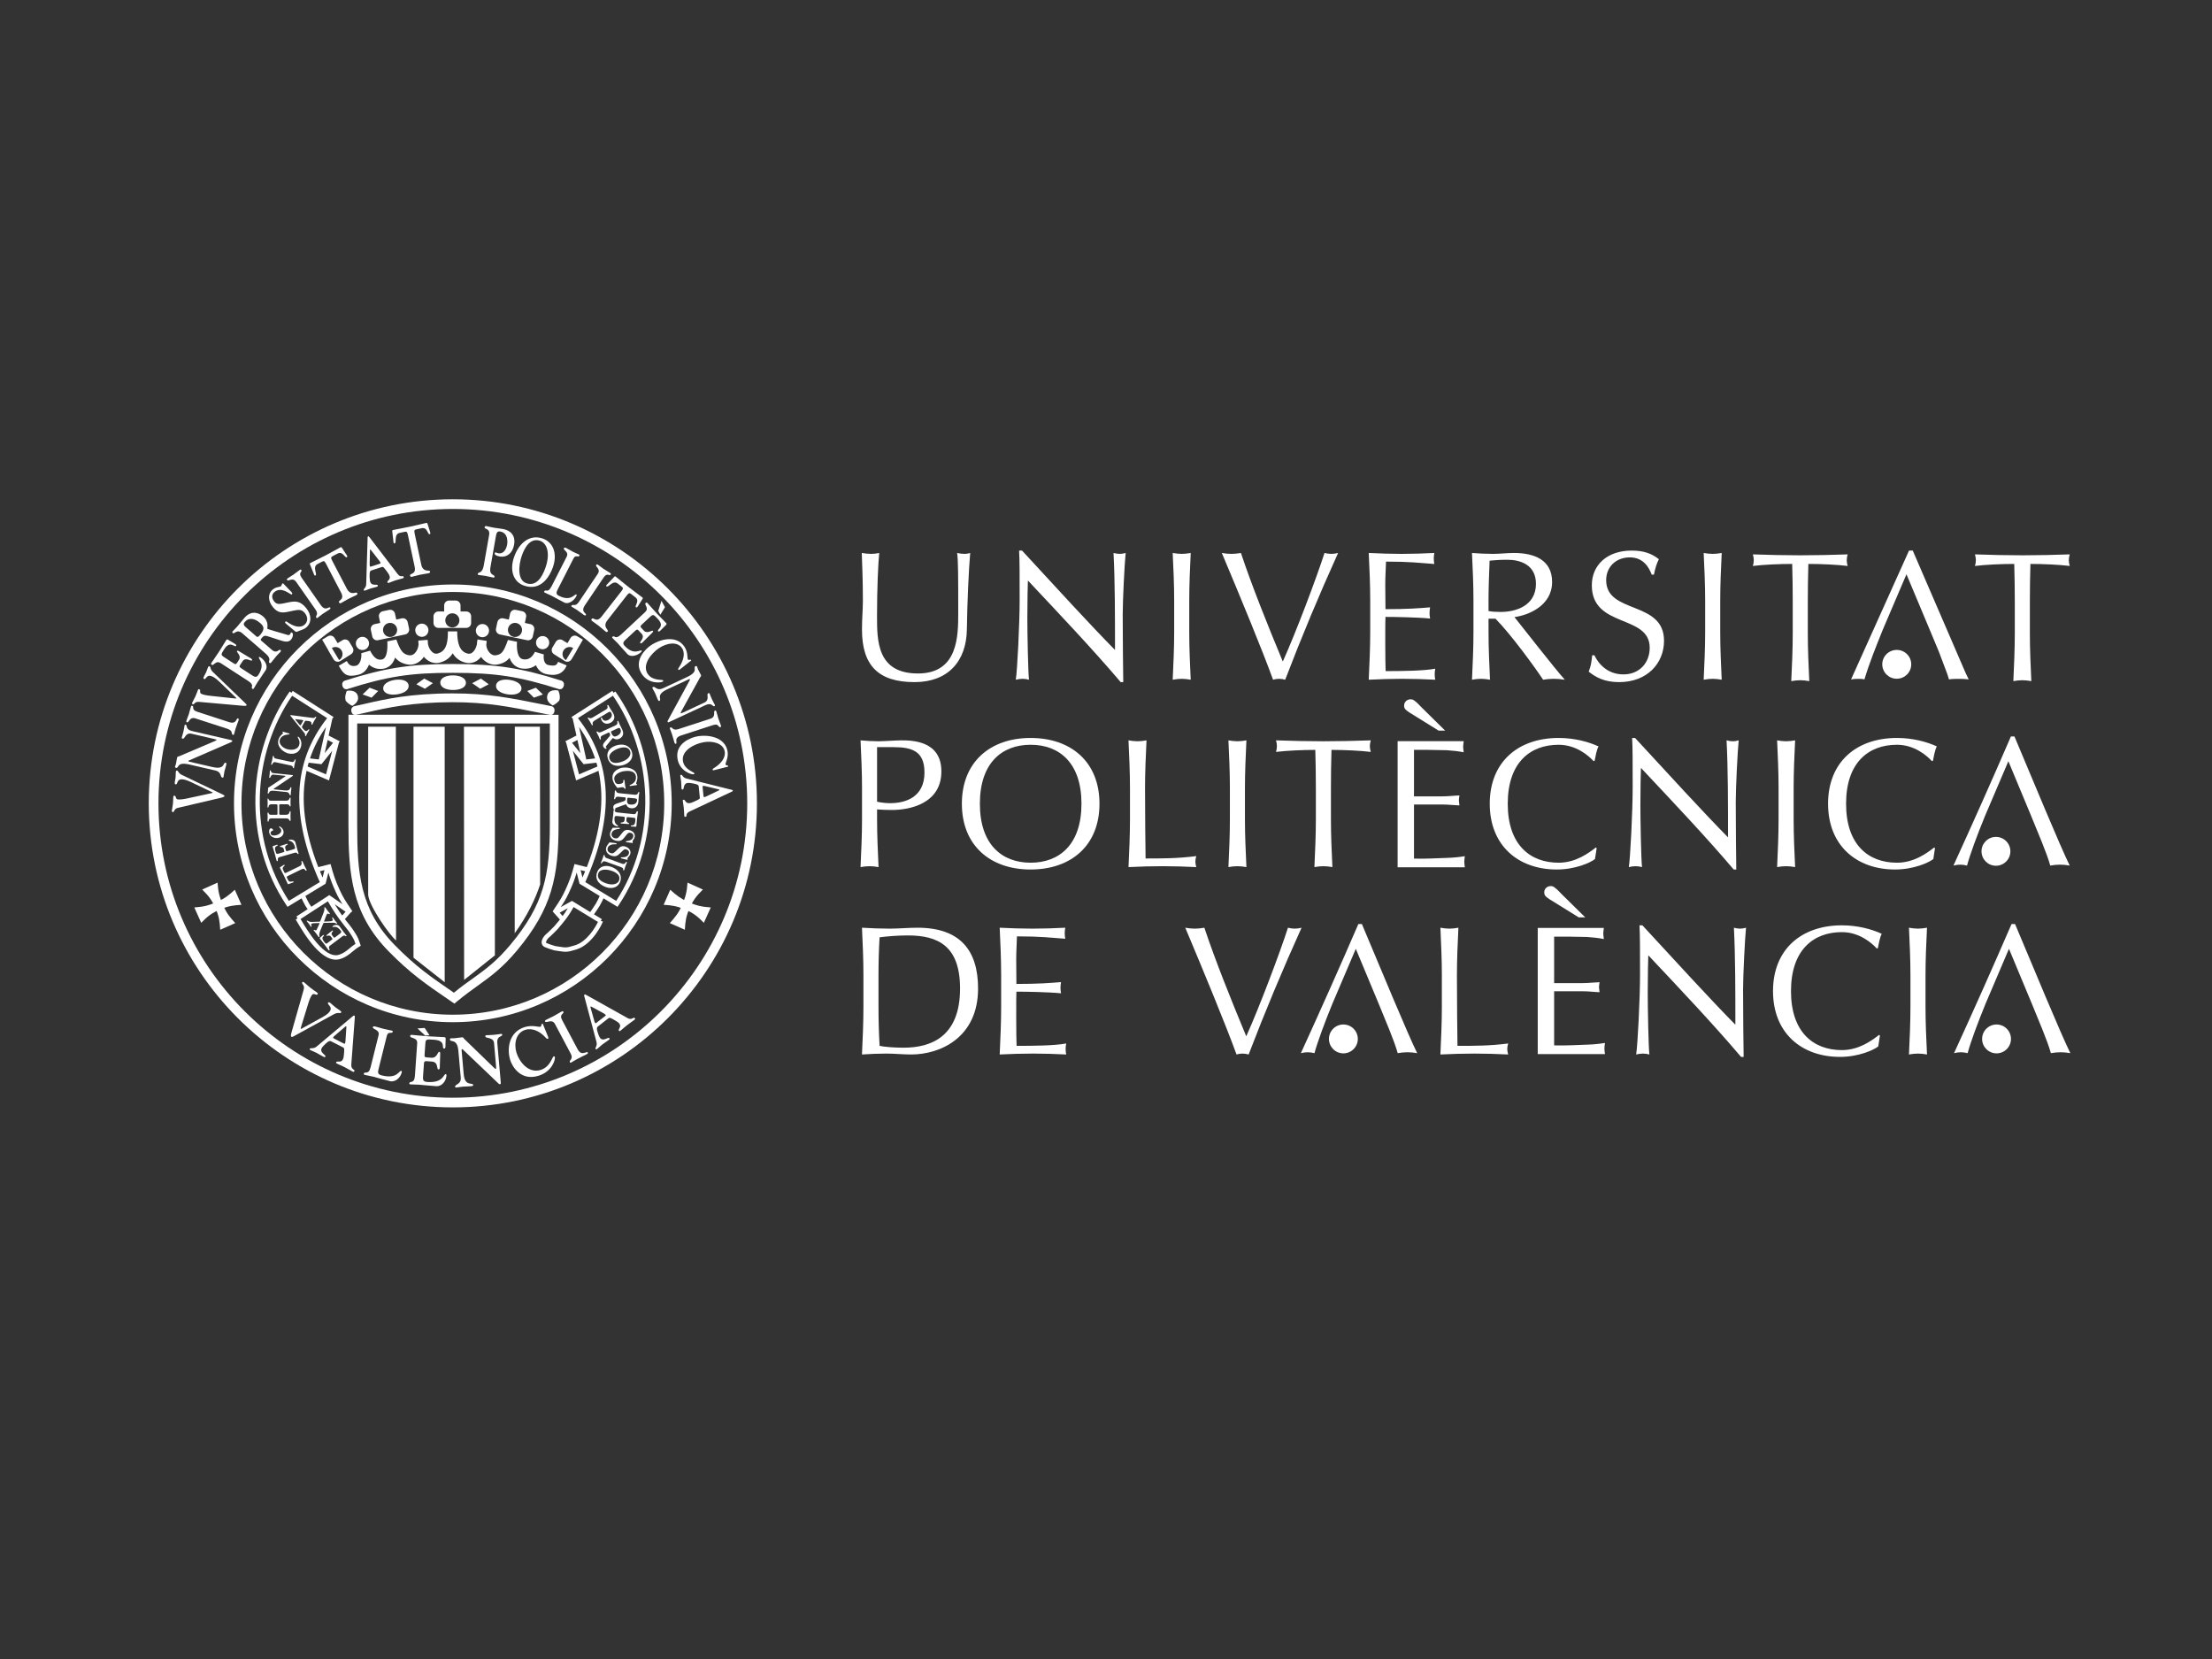 <?xml version="1.0" encoding="UTF-8"?>
<svg id="a" data-name="Layer 1" xmlns="http://www.w3.org/2000/svg" viewBox="0 0 800 600">
  <rect x="0" y="0" width="800" height="600" fill="#333333" stroke="none"/>
  <g>
    <path d="M125.072,253.512c-.623-1.536.327-3.604.327-3.604,1.125-.351,3.225-.128,3.855,1.333.686,1.585,0,2.949-1.819,4.039,0,0-1.15-.403-2.363-1.768Z" style="fill: #fff; fill-rule: evenodd; stroke-width: 0px;"/>
    <polygon points="178.981 345.52 167.856 354.395 167.792 262.834 178.981 262.834 178.981 345.52" style="fill: #fff; fill-rule: evenodd; stroke-width: 0px;"/>
    <path d="M186.155,337.532l.032-74.698h9.074l.096,56.997c-1.756,5.394-4.613,11.269-9.202,17.701Z" style="fill: #fff; fill-rule: evenodd; stroke-width: 0px;"/>
    <polygon points="149.548 346.367 160.833 355.241 160.833 262.834 149.548 262.834 149.548 346.367" style="fill: #fff; fill-rule: evenodd; stroke-width: 0px;"/>
    <path d="M143.235,340.118l-.071-77.284h-10.008v60.844c.374,4.102,7.717,14.501,10.079,16.44Z" style="fill: #fff; fill-rule: evenodd; stroke-width: 0px;"/>
    <path d="M163.778,366.98c-42.154,0-76.446-34.293-76.446-76.446s34.293-76.438,76.446-76.438,76.446,34.289,76.446,76.438-34.293,76.446-76.446,76.446v2.706c43.646,0,79.152-35.505,79.152-79.152s-35.506-79.143-79.152-79.143-79.151,35.501-79.151,79.143,35.505,79.152,79.151,79.152v-2.706Z" style="fill: #fff; stroke-width: 0px;"/>
    <path d="M163.778,397.004c-58.705,0-106.469-47.764-106.469-106.47s47.764-106.457,106.469-106.457,106.469,47.755,106.469,106.457-47.764,106.47-106.469,106.47v3.495c60.636,0,109.973-49.328,109.973-109.965s-49.337-109.96-109.973-109.96-109.972,49.328-109.972,109.96,49.336,109.965,109.972,109.965v-3.495Z" style="fill: #fff; stroke-width: 0px;"/>
    <path d="M73.118,321.715c2.402,2.338,3.623,3.958,4.932,7.039,1.181,2.753,1.429,4.525,1.588,7.509l5.443-2.41c-2.011-2.226-3.136-3.599-4.349-6.36-1.348-3.049-1.835-4.964-2.051-8.284l-5.562,2.506Z" style="fill: #fff; fill-rule: evenodd; stroke-width: 0px;"/>
    <path d="M72.775,333.749c2.314-2.41,3.95-3.639,7.047-4.932,2.761-1.149,4.517-1.397,7.502-1.581l-2.403-5.443c-2.227,2.027-3.623,3.121-6.36,4.35-3.041,1.364-4.972,1.811-8.292,2.05l2.506,5.555Z" style="fill: #fff; fill-rule: evenodd; stroke-width: 0px;"/>
    <path d="M254.206,321.715c-2.386,2.346-3.623,3.958-4.933,7.039-1.173,2.761-1.429,4.525-1.58,7.509l-5.443-2.41c1.987-2.242,3.152-3.599,4.349-6.36,1.333-3.049,1.844-4.964,2.051-8.284l5.555,2.506Z" style="fill: #fff; fill-rule: evenodd; stroke-width: 0px;"/>
    <path d="M254.557,333.749c-2.33-2.41-3.942-3.647-7.047-4.932-2.761-1.133-4.517-1.405-7.502-1.581l2.403-5.443c2.219,2.027,3.623,3.113,6.36,4.35,3.033,1.38,4.972,1.811,8.292,2.05l-2.506,5.555Z" style="fill: #fff; fill-rule: evenodd; stroke-width: 0px;"/>
    <path d="M120.866,366.757c1.437-.782,2.131-.08,2.49-.543.264-.335-.047-.479-.447-.782-.534-.423-1.117-.758-1.652-1.165-.543-.431-1.013-.926-1.564-1.357-.224-.176-.727-.671-1.022-.288-.551.703,1.939,1.453.479,3.328-.248.32-.83.982-2.442,1.875l-7.319,4.03c-.175.096-.463.311-.582.231-.112-.096.007-.447.064-.638l2.554-8.332c.479-1.581.958-2.714,1.429-3.304.655-.846,1.556.351,1.971-.192.271-.335.159-.399-.447-.861-.303-.239-.91-.591-2.123-1.532-.646-.503-1.229-1.085-1.851-1.581-.28-.208-.742-.83-1.117-.359-.112.151.039.454.079.518.623.798.718,1.229.431,2.259l-4.35,15.274c-.311,1.102-.28,1.445-.079,1.604.199.16.391.112,1.005-.239l14.492-7.948Z" style="fill: #fff; fill-rule: evenodd; stroke-width: 0px;"/>
    <path d="M139.899,374.626c.471-1.86,1.9-.543,2.131-1.468.072-.295-.04-.36-.527-.479-.375-.096-.678-.064-2.658-.559-.893-.215-2.218-.654-3.144-.878-.495-.128-.79,0-.854.224-.216.861,2.586.846,2.067,2.936l-2.889,11.604c-.75,2.985-2.187,1.222-2.474,2.363-.032.136.072.295.375.375,1.285.311,2.283.455,3.008.638,1.165.296,2.538.743,6.082,1.629,1.907.471,3.783-1.19,4.261-3.105.12-.471-.024-.591-.119-.606-.886-.224-1.365,3.065-7.134,1.628-1.676-.415-1.373-1.277-.99-2.793l2.864-11.508Z" style="fill: #fff; fill-rule: evenodd; stroke-width: 0px;"/>
    <path d="M153.826,377.579c.12-1.74.216-1.755,3.113-1.549,4.629.32,2.554,3.136,3.671,3.208.559.048.495-.798.495-1.125l.079-2.497c.016-.239-.136-.495-.446-.519-2.108-.144-3.767-.159-5.467-.28-3.671-.255-5.387-.479-6.369-.551-.335-.024-.543.168-.559.391-.071,1.013,2.698.399,2.538,2.665l-.822,11.804c-.223,3.073-1.939,1.588-2.027,2.737-.008.16.128.296.439.32,1.317.08,2.33.064,3.073.112,1.196.079,2.625.287,6.272.543,1.964.128,3.52-1.835,3.655-3.799.032-.479-.128-.566-.223-.575-.918-.064-.807,3.257-6.752,2.841-1.716-.112-1.564-1.022-1.453-2.586l.224-3.225c.104-1.46.032-1.771,1.133-1.7l1.772.136c2.489.168,1.636,2.793,2.394,2.85.583.04.503-.886.503-1.205l.144-4.501c.025-.686-.239-.654-.415-.662-.478-.04-.71,2.283-2.769,2.139l-1.517-.112c-1.029-.072-1.013-.247-.933-1.333l.247-3.527Z" style="fill: #fff; fill-rule: evenodd; stroke-width: 0px;"/>
    <path d="M166.635,389.718c.224,2.561-2.115,2.314-2.027,3.32.04.439.503.263.774.231.638-.047,1.277-.208,2.051-.271.83-.072,1.652-.047,2.825-.144.311-.032.91-.056.878-.407-.104-1.181-3.016.79-3.44-4.046l-.75-8.555c-.015-.223.016-.414.159-.422.12-.008.272.104.455.295l12.657,12.082c.184.192.311.335.646.303.296-.032.28-.239.232-.782l-1.237-14.126c-.231-2.649,1.852-2.219,1.787-2.976-.007-.072-.032-.328-.486-.296-.216.032-1.046.192-2.554.335-1.644.144-2.346.112-2.729.137-.32.024-.367.279-.343.463.072.822,2.944.119,3.145,2.41l.734,8.388c.056.623.04.933-.104.941-.151.016-.463-.255-.806-.583l-10.582-10.263c-.471-.439-.2-.646-.974-.575-1.261.103-1.875.263-2.497.319-.455.04-.894-.024-1.349.024-.287.016-.391.232-.367.455.104,1.205,2.641-.662,3.056,4.174l.846,9.569Z" style="fill: #fff; fill-rule: evenodd; stroke-width: 0px;"/>
    <path d="M196.339,370.348c-.04-.111-.208-.096-.32-.056-.327.096-.104.901-.543,1.038-.686.207-2.904-.727-5.682.119-5.786,1.772-6.52,7.837-5.275,11.899.575,1.907,3.503,7.781,10.232,5.721,4.892-1.484,6.208-5.89,5.913-6.855-.048-.152-.288-.199-.399-.168-.599.191-1.197,3.83-4.749,4.915-4.389,1.341-7.693-2.889-8.739-6.288-.982-3.24-.16-7.199,3.216-8.22,2.666-.814,5.332.663,7.183,2.634.264.263.575.727.942.606.391-.111.136-.638.04-.878l-1.82-4.469Z" style="fill: #fff; fill-rule: evenodd; stroke-width: 0px;"/>
    <path d="M203.258,368.832c-1.125-2.115.886-2.163.486-2.921-.151-.271-.279-.256-.91.079-1.205.655-1.923,1.142-2.689,1.549-.742.399-1.611.742-2.442,1.181-.191.104-.758.32-.559.703.415.782,2.482-1.118,3.56.91l5.698,10.71c1.125,2.123-.71,2.354-.295,3.136.064.104.184.248.383.144.543-.295,1.405-.87,2.322-1.348,1.652-.878,2.482-1.214,3.272-1.629.486-.263.63-.447.494-.702-.375-.71-2.202,1.581-3.663-1.157l-5.658-10.654Z" style="fill: #fff; fill-rule: evenodd; stroke-width: 0px;"/>
    <path d="M65.8,280.271c-1.429-.691-1.222-1.513-1.804-1.568-.431-.044-.383.243-.423.67-.056.57-.016,1.145-.064,1.708-.064.587-.224,1.141-.28,1.728-.024.243-.159.826.32.87.886.087.151-2.047,2.529-1.808.4.04,1.286.168,2.921.941l7.397,3.539c.168.08.519.195.503.315-.008.119-.375.187-.559.231l-8.395,1.812c-1.597.351-2.801.498-3.568.422-1.053-.107-.558-1.285-1.236-1.348-.431-.044-.415.056-.487.702-.024.324.016.922-.112,2.219-.072.682-.239,1.361-.311,2.027-.032.303-.287.91.32.969.176.02.351-.227.375-.287.343-.802.646-1.058,1.668-1.305l15.204-3.559c1.101-.26,1.372-.436,1.388-.639.024-.219-.112-.335-.75-.626l-14.636-7.015Z" style="fill: #fff; fill-rule: evenodd; stroke-width: 0px;"/>
    <path d="M77.826,278.651c2.506.579,1.629,2.371,2.618,2.594.414.096.383-.323.431-.538.128-.534.151-1.089.295-1.72.16-.686.407-1.332.638-2.298.056-.259.192-.746-.151-.822-1.157-.271-.064,2.638-4.796,1.544l-8.371-1.932c-.224-.047-.383-.132-.36-.251.024-.096.176-.188.407-.275l14.988-6.521c.231-.096.399-.159.471-.435.048-.235-.151-.283-.686-.411l-13.814-3.184c-2.594-.603-1.612-2.135-2.354-2.31-.072-.016-.319-.072-.407.303-.04.176-.096.89-.383,2.131-.319,1.361-.55,1.907-.622,2.223-.056.259.176.371.351.411.807.187.926-2.318,3.168-1.8l8.197,1.895c.615.14.901.248.878.367-.032.116-.383.288-.782.463l-12.697,5.411c-.543.247-.663-.028-.807.602-.239,1.045-.263,1.581-.375,2.091-.096.375-.271.706-.359,1.081-.056.235.119.383.343.431,1.181.271.096-2.302,4.82-1.213l9.361,2.162Z" style="fill: #fff; fill-rule: evenodd; stroke-width: 0px;"/>
    <path d="M71.315,257.415c-2.283-.742-.95-1.903-1.764-2.171-.295-.096-.375-.012-.558.562-.36,1.097-.487,1.82-.71,2.514-.224.675-.559,1.389-.798,2.143-.064.172-.287.631.12.762.838.271.87-2.123,3.065-1.405l11.54,3.747c2.283.742,1.205,1.924,2.043,2.195.119.04.303.056.359-.116.16-.498.335-1.357.606-2.187.487-1.496.814-2.179,1.046-2.889.143-.443.096-.65-.16-.734-.774-.252-.367,2.259-3.32,1.305l-11.468-3.727Z" style="fill: #fff; fill-rule: evenodd; stroke-width: 0px;"/>
    <path d="M76.997,243.042c-1.133-1.102-.678-1.812-1.214-2.047-.399-.176-.439.116-.615.503-.231.515-.367,1.074-.598,1.593-.239.538-.559,1.013-.798,1.548-.103.22-.407.727.033.922.806.36.782-1.887,2.953-.918.367.163,1.165.555,2.466,1.804l5.89,5.654c.136.128.431.347.375.455-.047.111-.407.06-.59.043l-8.507-.91c-1.612-.163-2.81-.407-3.503-.714-.974-.431-.128-1.388-.75-1.664-.4-.176-.415-.072-.671.519-.136.295-.28.87-.806,2.054-.28.627-.663,1.218-.926,1.824-.128.275-.559.77-.008,1.017.16.068.407-.112.455-.152.566-.654.934-.802,1.979-.714l15.482,1.381c1.117.1,1.437.015,1.517-.163.087-.208-.008-.36-.519-.83l-11.644-11.205Z" style="fill: #fff; fill-rule: evenodd; stroke-width: 0px;"/>
    <path d="M81.258,237.798c-1.468-.95-1.445-1.034-.112-3.084,2.123-3.272,3.743-.339,4.262-1.138.255-.391-.503-.758-.782-.922l-2.147-1.297c-.192-.119-.479-.14-.623.08-.973,1.492-1.644,2.717-2.426,3.918-1.683,2.598-2.561,3.763-3.016,4.461-.152.235-.072.479.119.606.847.551,1.413-1.804,3.32-.57l9.928,6.444c2.578,1.684.599,2.227,1.572,2.858.128.083.303.047.439-.168.606-.933.99-1.7,1.333-2.226.551-.846,1.293-1.812,2.969-4.389.901-1.388-.184-3.52-1.844-4.593-.399-.264-.534-.184-.583-.116-.422.642,2.514,2.211-.215,6.417-.798,1.217-1.517.654-2.833-.196l-2.714-1.764c-1.228-.798-1.524-.897-1.022-1.676l.815-1.257c1.149-1.764,3.088.172,3.439-.367.264-.411-.566-.802-.846-.966l-3.854-2.33c-.583-.355-.663-.14-.743-.028-.215.339,1.7,1.664.75,3.12l-.686,1.07c-.478.726-.63.63-1.54.036l-2.961-1.924Z" style="fill: #fff; fill-rule: evenodd; stroke-width: 0px;"/>
    <path d="M106.445,228.074c.463.399.575.566,1.062.359,1.109-.503,2.291-.702,3.24-1.492,2.027-1.704,2.011-4.62-.12-7.159-2.067-2.458-3.783-2.434-6.209-1.955-3.032.602-4.093,1.061-5.187-.235-1.093-1.294-1.006-2.618.015-3.476,2.666-2.235,5.921,1.173,6.273.874.343-.288.192-.559-.191-.958l-2.354-2.45c-.407-.423-.599-.75-.83-.555-.208.168-.335.802-.526.974-.471.387-1.756.179-3.025,1.245-1.812,1.52-1.684,4.19.183,6.413,1.708,2.035,3.257,2.023,5.203,1.644,3.647-.722,4.829-1.286,6.217.355,1.301,1.553,1.149,3.26-.056,4.274-1.724,1.444-4.157.49-6.216-.958-.271-.199-.447-.347-.695-.136-.391.323.232.754.511.986l2.706,2.251Z" style="fill: #fff; fill-rule: evenodd; stroke-width: 0px;"/>
    <path d="M109.086,208.941c-1.38-1.972.383-2.091-.104-2.797-.175-.248-.287-.235-.782.119-.95.659-1.484,1.161-2.082,1.572-.575.407-1.286.778-1.932,1.233-.143.104-.606.331-.359.682.503.726,1.971-1.165,3.296.718l6.959,9.94c1.372,1.963-.192,2.262.311,2.989.079.104.207.223.359.119.431-.303,1.085-.882,1.795-1.38,1.293-.905,1.964-1.253,2.578-1.68.383-.267.471-.454.31-.682-.463-.662-1.652,1.589-3.432-.957l-6.919-9.876Z" style="fill: #fff; fill-rule: evenodd; stroke-width: 0px;"/>
    <path d="M179.404,193.634c.199-1.121.606-1.564,1.5-1.405,3.089.547,2.626,4.21,2.49,4.853-.136.646-.806,3.423-3.216,3.001-.44-.076-.75-.284-.91-.311-.239-.044-.335.248-.359.419-.024.104-.032.742,1.915,1.085,2.37.418,4.557-1.146,5.108-4.262.646-3.632-1.612-5.311-4.166-5.71-1.42-.228-2.849-.404-3.128-.451-1.509-.267-2.586-.559-2.729-.583-.479-.084-.615.227-.638.375-.168.922,2.09.267,1.62,2.905l-1.931,10.953c-.543,3.109-2.043,2.283-2.171,3.005-.08.418.295.435.351.443.12.024,1.668.195,2.466.335.439.079,1.301.331,2.698.579.271.047.463.132.543-.288.151-.874-2.027-.283-1.477-3.396l2.035-11.548Z" style="fill: #fff; fill-rule: evenodd; stroke-width: 0px;"/>
    <path d="M196.195,194.739c-4.589-1.528-8.483,1.54-10.294,6.776-1.661,4.852-.2,8.966,3.646,10.29,6.097,2.095,9.282-3.356,10.431-6.699,1.748-5.067-.04-9.134-3.783-10.366ZM197.305,205.226c-1.357,3.97-3.536,6.803-6.847,5.742-3.448-1.105-2.937-6.516-1.732-10.008,1.196-3.463,3.288-6.432,6.536-5.391,2.489.798,3.87,4.378,2.043,9.657Z" style="fill: #fff; fill-rule: evenodd; stroke-width: 0px;"/>
    <path d="M207.368,202.065c.87-1.711,1.724-.227,2.163-1.085.136-.267.056-.335-.32-.53-.288-.148-.551-.168-2.083-.946-.686-.351-1.683-.974-2.41-1.341-.367-.191-.663-.112-.766.088-.399.789,1.947,1.217.974,3.132l-5.435,10.654c-1.397,2.749-2.147.838-2.673,1.871-.072.132-.024.303.216.422.99.503,1.795.802,2.354,1.081.902.459,1.939,1.102,4.677,2.498,1.468.754,3.48-.555,4.374-2.306.215-.431.119-.563.056-.599-.686-.346-1.939,2.729-6.409.455-1.293-.659-.806-1.437-.096-2.833l5.379-10.562Z" style="fill: #fff; fill-rule: evenodd; stroke-width: 0px;"/>
    <path d="M218.285,208.893c1.349-1.992,2.091-.387,2.578-1.106.168-.247.119-.346-.391-.686-.95-.646-1.611-.966-2.219-1.373-.583-.399-1.181-.922-1.835-1.365-.151-.104-.526-.447-.774-.087-.487.73,1.804,1.424.511,3.332l-6.776,10.055c-1.348,1.992-2.195.631-2.681,1.365-.072.104-.144.275.015.375.431.296,1.214.699,1.932,1.182,1.308.886,1.867,1.388,2.497,1.808.375.259.591.275.742.047.455-.67-2.075-.973-.335-3.555l6.736-9.992Z" style="fill: #fff; fill-rule: evenodd; stroke-width: 0px;"/>
    <path d="M217.535,223.03c-1.859,2.374-2.904.008-3.519.786-.335.435-.056.63.231.854.646.494,1.229.83,2.299,1.664,1.061.834,1.524,1.325,2.171,1.819.463.364.726.675,1.101.196.44-.559-2.05-1.576-.143-4.026l7.039-9.002c.742-.958.99-.933,1.636-.422l1.357,1.058c1.891,1.353-.343,3.168.288,3.667.422.319.854-.595,1.013-.854l1.253-1.971c.136-.212.351-.491.12-.678-1.485-1.157-2.618-1.915-4.94-3.731-2.322-1.819-3.336-2.729-4.821-3.887-.231-.187-.454.092-.623.28l-2.314,2.426c-.231.235-.662.598-.335.858.718.566,2.283-2.418,4.078-1.01l1.341,1.042c.646.511.735.738-.008,1.692l-7.223,9.242Z" style="fill: #fff; fill-rule: evenodd; stroke-width: 0px;"/>
    <path d="M234.941,223.258c1.277-1.189,1.349-1.145,3.017.642,2.665,2.853-.575,3.719.072,4.41.319.343.861-.299,1.085-.538l1.779-1.764c.168-.155.248-.435.072-.626-1.213-1.297-2.234-2.251-3.216-3.3-2.115-2.267-3.025-3.396-3.6-4.003-.191-.208-.446-.187-.614-.032-.743.691,1.412,1.808-.256,3.356l-8.651,8.072c-2.259,2.103-2.306.047-3.152.838-.112.104-.12.28.064.471.75.818,1.405,1.369,1.835,1.824.686.738,1.437,1.696,3.535,3.946,1.133,1.209,3.463.67,4.9-.675.351-.327.311-.482.256-.543-.519-.558-2.753,1.907-6.169-1.768-.99-1.058-.28-1.62.87-2.689l2.371-2.207c1.069-1.002,1.236-1.265,1.867-.587l1.03,1.093c1.429,1.536-.918,2.953-.479,3.424.335.355.918-.351,1.141-.591l3.2-3.176c.487-.475.288-.602.199-.71-.279-.291-2.018,1.245-3.208-.024l-.87-.934c-.591-.63-.463-.754.335-1.496l2.586-2.414Z" style="fill: #fff; fill-rule: evenodd; stroke-width: 0px;"/>
    <path d="M249.913,238.94c.104-.068.047-.2-.016-.284-.151-.239-.854.212-1.077-.104-.335-.503.079-2.654-1.293-4.684-2.85-4.223-8.651-2.829-12.171-.455-1.652,1.117-6.512,5.491-3.2,10.402,2.418,3.571,6.776,3.212,7.613,2.65.128-.084.128-.311.072-.391-.295-.439-3.807.275-5.562-2.322-2.155-3.204,1.085-7.342,4.038-9.338,2.81-1.891,6.664-2.514,8.324-.047,1.317,1.943.486,4.648-.966,6.843-.191.299-.551.718-.367.982.191.288.623-.104.822-.263l3.783-2.989Z" style="fill: #fff; fill-rule: evenodd; stroke-width: 0px;"/>
    <path d="M239.785,248.919c-2.338,1.089-2.745-.861-3.655-.435-.391.184-.104.495-.015.699.231.494.551.95.83,1.532.296.642.503,1.308.918,2.207.111.239.303.706.622.559,1.07-.499-1.572-2.127,2.817-4.174l7.798-3.631c.199-.1.383-.136.431-.025.047.092-.024.252-.144.467l-7.805,14.373c-.119.215-.215.363-.096.626.104.22.288.132.79-.104l12.856-5.993c2.394-1.121,2.578.691,3.264.375.065-.036.296-.14.136-.49-.071-.164-.471-.762-1.005-1.915-.591-1.265-.75-1.839-.878-2.135-.12-.239-.375-.184-.535-.112-.758.355.703,2.398-1.38,3.368l-7.63,3.559c-.575.268-.87.36-.918.248-.048-.108.12-.459.335-.846l6.664-12.078c.279-.535.543-.387.271-.974-.455-.969-.766-1.404-.99-1.879-.16-.347-.224-.722-.383-1.07-.104-.223-.335-.227-.543-.132-1.093.515,1.357,1.871-3.049,3.918l-8.707,4.062Z" style="fill: #fff; fill-rule: evenodd; stroke-width: 0px;"/>
    <path d="M257.837,262.255c2.283-.742,1.884.982,2.705.718.288-.096.304-.208.12-.786-.36-1.093-.678-1.756-.902-2.446-.215-.675-.367-1.457-.615-2.207-.056-.175-.136-.678-.543-.543-.846.271.535,2.227-1.66,2.937l-11.532,3.751c-2.283.742-2.107-.846-2.953-.575-.12.04-.272.132-.216.307.159.498.526,1.293.79,2.123.494,1.496.63,2.238.854,2.953.151.443.303.583.566.498.766-.251-1.038-2.043,1.915-3.005l11.468-3.727Z" style="fill: #fff; fill-rule: evenodd; stroke-width: 0px;"/>
    <path d="M263.24,277.279c.12-.02.12-.168.104-.264-.047-.279-.87-.155-.941-.53-.104-.602,1.141-2.403.718-4.813-.886-5.015-6.752-6.097-10.925-5.359-1.972.343-8.188,2.366-7.151,8.2.742,4.241,4.875,5.69,5.865,5.515.152-.028.248-.227.224-.328-.088-.518-3.583-1.296-4.126-4.385-.678-3.798,3.974-6.265,7.478-6.883,3.344-.59,7.111.411,7.621,3.336.415,2.314-1.444,4.446-3.655,5.866-.303.195-.798.423-.742.746.056.335.622.156.861.088l4.669-1.189Z" style="fill: #fff; fill-rule: evenodd; stroke-width: 0px;"/>
    <path d="M118.551,340.972c-.646.487-.686.455-1.46-.566-1.236-1.628.368-1.804.072-2.203-.151-.191-.422.08-.551.184l-.901.742c-.08.056-.128.192-.056.303.567.735,1.046,1.293,1.5,1.9.974,1.293,1.397,1.939,1.661,2.282.087.12.215.128.303.065.375-.288-.646-1.014.199-1.652l4.413-3.32c1.142-.87,1.117.168,1.557-.168.056-.048.064-.128-.016-.239-.351-.463-.655-.798-.854-1.053-.327-.423-.67-.958-1.636-2.251-.526-.695-1.676-.623-2.418-.065-.176.144-.151.216-.128.256.239.32,1.388-.734,2.969,1.373.454.615.096.83-.487,1.276l-1.205.91c-.55.408-.638.527-.925.136l-.471-.63c-.67-.878.503-1.388.304-1.668-.152-.199-.455.104-.575.208l-1.628,1.317c-.247.208-.159.288-.119.343.128.168,1.013-.455,1.564.271l.407.534c.271.368.208.415-.199.718l-1.317.998Z" style="fill: #fff; fill-rule: evenodd; stroke-width: 0px;"/>
    <path d="M120.571,333.717c.774-.015,1.102.487,1.325.32.128-.096.008-.208-.128-.383-.199-.271-.447-.511-.655-.798-.183-.239-.319-.503-.638-.91-.12-.159-.199-.191-.28-.144-.327.256.503.83,0,1.197-.128.096-.447.192-.87.208l-1.549.08c-.359.015-.558.032-.583.008-.024-.04.064-.232.168-.503l.639-1.692c.096-.271.183-.463.375-.606.359-.271.582.287.861.079.152-.111.04-.223-.056-.351-.191-.256-.423-.519-.766-.942-.319-.399-.422-.638-.566-.83-.263-.351-.359-.431-.479-.335-.199.159.199.526-.263,1.724l-1.093,2.849c-.12.311-.159.487-.303.599-.104.079-.383.056-.67.064l-2.195.072c-1.365.047-1.604-.631-1.82-.455-.104.08-.119.152-.007.295.303.423.534.646.734.902.176.239.327.503.623.91.032.032.104.176.28.048.231-.168-.375-.718.039-1.038.168-.128.36-.176.942-.199l1.516-.04c.152-.015.335-.047.383.016.04.064-.016.184-.056.287l-.854,1.9c-.064.136-.152.287-.231.351-.343.256-.671-.263-.902-.087-.048.04-.119.08.024.263.176.239.36.399.846,1.053.487.639.655.942.815,1.157.111.152.183.168.279.096.351-.263-.407-.399.4-2.354l.854-2.059c.087-.239.223-.591.303-.655.072-.047.327-.04.566-.047l2.993-.048Z" style="fill: #fff; fill-rule: evenodd; stroke-width: 0px;"/>
    <path d="M152.565,225.544c1.325,0,2.385,1.07,2.385,2.39,0,1.317-1.061,2.386-2.385,2.386-1.317,0-2.386-1.07-2.386-2.386,0-1.321,1.069-2.39,2.386-2.39Z" style="fill: #fff; fill-rule: evenodd; stroke-width: 0px;"/>
    <path d="M131.089,230.321c1.309,0,2.386,1.069,2.386,2.386,0,1.317-1.077,2.389-2.386,2.389-1.325,0-2.394-1.073-2.394-2.389,0-1.317,1.069-2.386,2.394-2.386Z" style="fill: #fff; fill-rule: evenodd; stroke-width: 0px;"/>
    <path d="M201.853,239.354c-.575,1.373-1.189,1.581-3.456,1.182-1.891-.335-1.843-2.818-1.739-3.867l-3.176-.926c-1.365,2.722-2.985,2.873-4.238,2.698-2.29-.311-2.402-4.102-2.266-6.333l-3.272-.666c-1.588,4.485-2.306,5.179-4.302,5.542-1.109.203-1.955-.507-2.362-.954-.695-.758-1.118-1.791-1.173-2.765.08-.483.136-.977.159-1.48l-3.311-.511c-.152.558-.224,1.145-.231,1.736-.288,1.308-.902,2.442-1.676,3.016-.535.399-1.102.503-1.764.324-1.589-.419-3.695-1.704-3.695-7.997h-3.368c0,.192,0,.375.008.563h-.008c0,4.529-1.109,6.752-3.695,7.434-.662.175-1.268.032-1.859-.439-.822-.65-1.437-1.824-1.66-3.033.008-.491-.032-.982-.12-1.461l-3.343.252c-.016.467.015.941.079,1.409-.079,1.165-.583,2.382-1.357,3.156-.638.638-1.348.89-2.099.75-2.027-.367-3.025-1.285-4.59-5.686l-3.264.666c.136,2.331.056,6.281-2.067,6.572-1.173.164-2.586-.091-4.158-3.216l-3.184.926c.223,2.139-.615,4.201-1.82,4.5q-2.139.535-3.128-1.177l-.288-.491-2.904,1.708.271.471c1.54,2.658,2.721,3.799,6.863,2.757,1.86-.459,3.113-1.879,3.791-3.639,1.452,1.254,3.128,1.76,5.019,1.496,1.668-.227,3.504-1.193,4.422-4.058,1.093,1.3,2.474,2.126,4.421,2.486,1.859.343,3.663-.256,5.099-1.684.327-.327.623-.695.886-1.085.32.379.655.722,1.022,1.013,1.429,1.133,3.136,1.513,4.828,1.066,2.235-.595,3.664-1.86,4.581-3.34,1.029,1.704,2.514,2.825,4.453,3.34,1.66.439,3.256.136,4.629-.874.422-.315.814-.703,1.173-1.138.176.248.368.483.575.71,1.492,1.628,3.479,2.354,5.458,1.992,1.964-.364,3.264-1.161,4.254-2.363,1.062,2.841,3.089,3.647,4.509,3.842,1.484.203,3.336.06,5.052-1.205.726,1.755,2.107,2.949,3.982,3.275,1.755.311,5.403.954,7.143-3.192l-3.105-1.305Z" style="fill: #fff; stroke-width: 0px;"/>
    <path d="M174.48,225.684c1.325,0,2.386,1.069,2.386,2.39,0,1.317-1.062,2.386-2.386,2.386-1.317,0-2.386-1.07-2.386-2.386,0-1.321,1.07-2.39,2.386-2.39Z" style="fill: #fff; fill-rule: evenodd; stroke-width: 0px;"/>
    <path d="M196.243,230.037c1.325,0,2.394,1.07,2.394,2.39,0,1.317-1.069,2.386-2.394,2.386-1.317,0-2.386-1.07-2.386-2.386,0-1.321,1.069-2.39,2.386-2.39Z" style="fill: #fff; fill-rule: evenodd; stroke-width: 0px;"/>
    <polygon points="131.137 251.162 133.667 248.724 136.779 249.901 134.385 252.319 131.137 251.162" style="fill: #fff; fill-rule: evenodd; stroke-width: 0px;"/>
    <path d="M125.527,249.247c14.421-4.605,23.008-5.934,38.291-5.913,15.435.007,24.046,1.336,38.403,5.913,0,0,1.189.315,1.644-1.102.455-1.416-.678-1.931-.678-1.931-14.549-4.637-23.742-6.053-39.36-6.065-15.483-.015-24.66,1.401-39.265,6.065,0,0-1.149.494-.702,1.911.454,1.412,1.668,1.121,1.668,1.121Z" style="fill: #fff; stroke-width: 0px;"/>
    <path d="M128.599,258.56c1.309-.275,2.65-.583,4.071-.905,7.143-1.64,16.033-3.683,30.996-3.695,12.386-.011,20.79,1.68,31.428,3.819l3.934.786s1.205.18,1.492-1.257c.288-1.437-.878-1.863-.878-1.863l-3.927-.786c-10.805-2.175-19.345-3.895-32.05-3.883-15.323.012-24.413,2.099-31.714,3.775-1.397.324-2.721.627-4.006.894,0,0-1.157.447-.862,1.863.295,1.417,1.516,1.253,1.516,1.253Z" style="fill: #fff; stroke-width: 0px;"/>
    <polygon points="150.578 247.475 153.403 245.42 156.555 247.076 153.666 249.099 150.578 247.475" style="fill: #fff; fill-rule: evenodd; stroke-width: 0px;"/>
    <path d="M202.252,253.369c.631-1.536-.319-3.603-.319-3.603-1.125-.347-3.32-.16-3.863,1.34-.591,1.621,0,2.945,1.82,4.035,0,0,1.157-.403,2.362-1.772Z" style="fill: #fff; fill-rule: evenodd; stroke-width: 0px;"/>
    <polygon points="196.339 251.162 193.8 248.724 190.688 249.901 193.083 252.319 196.339 251.162" style="fill: #fff; fill-rule: evenodd; stroke-width: 0px;"/>
    <polygon points="176.754 247.475 173.921 245.42 170.769 247.076 173.666 249.099 176.754 247.475" style="fill: #fff; fill-rule: evenodd; stroke-width: 0px;"/>
    <path d="M188.573,249.238c.263-1.683-1.596-2.933-4.126-3.332-2.522-.399-4.764.199-5.027,1.888-.263,1.683,1.524,2.904,4.046,3.311,2.53.4,4.844-.183,5.108-1.867Z" style="fill: #fff; fill-rule: evenodd; stroke-width: 0px;"/>
    <path d="M220.009,257.61c.479-.287.782-.271,1.022.132.846,1.405-.663,2.418-.95,2.578-.28.159-1.54.802-2.195-.292-.119-.199-.144-.391-.191-.463-.056-.108-.199-.048-.28-.008-.032.028-.28.231.255,1.121.646,1.074,1.956,1.424,3.297.627,1.556-.942,1.42-2.378.694-3.52-.391-.638-.806-1.261-.878-1.388-.423-.686-.678-1.21-.71-1.273-.128-.212-.295-.163-.351-.128-.399.235.606.914-.526,1.592l-4.701,2.821c-1.333.802-1.532-.064-1.844.124-.176.111-.056.259-.04.287.032.052.495.722.71,1.085.12.2.311.623.695,1.254.072.128.104.227.287.119.375-.223-.575-.89.758-1.692l4.948-2.977Z" style="fill: #fff; fill-rule: evenodd; stroke-width: 0px;"/>
    <path d="M230.009,283.982c.199-.028.471-.064.447-.224-.024-.168-.367-.136-.399-.371-.04-.275.638-1.269.431-2.717-.375-2.63-3.24-3.32-5.315-3.029-.973.136-4.062,1.049-3.631,4.106.159,1.138.886,2.215,1.668,3.117.072.083.144.083.335.06.176-.024.511-.104,1.013-.176,1.581-.223,1.022.591,1.549.519.119-.02.168-.087.159-.14-.056-.379-.151-.734-.208-1.117-.072-.491-.087-.977-.159-1.473-.024-.176.024-.522-.335-.475-.463.068.551,1.189-1.373,1.46-.718.1-1.755.216-2.019-1.664-.239-1.692,1.907-2.734,3.592-2.969,3.12-.443,4.062.826,4.205,1.8.375,2.742-2.306,3.125-2.274,3.352.032.195.096.252.263.227l2.051-.287Z" style="fill: #fff; fill-rule: evenodd; stroke-width: 0px;"/>
    <path d="M229.011,295.738c.854.087.862.136.727,1.4-.208,2.027-1.572,1.058-1.62,1.549-.025.239.391.227.551.235l1.228.087c.112.012.248-.047.256-.187.096-.918.119-1.648.208-2.394.168-1.604.295-2.35.343-2.777.008-.152-.08-.243-.192-.256-.494-.056-.223,1.173-1.34,1.058l-5.794-.606c-1.509-.159-.758-.89-1.325-.95-.072-.004-.136.048-.16.187-.056.579-.056,1.018-.087,1.349-.056.519-.168,1.141-.343,2.737-.08.858.862,1.585,1.835,1.684.231.024.28-.044.28-.084.048-.403-1.596-.427-1.325-3.025.087-.754.519-.666,1.293-.583l1.581.164c.718.079.87.051.821.53l-.079.778c-.112,1.093-1.397.659-1.437.994-.024.252.431.235.591.243l2.211.155c.343.025.327-.096.335-.168.015-.208-1.117-.359-1.022-1.261l.072-.662c.047-.447.136-.436.662-.379l1.732.18Z" style="fill: #fff; fill-rule: evenodd; stroke-width: 0px;"/>
    <path d="M221.972,299.369c-.311-.004-.407-.04-.526.212-.28.562-.671,1.037-.79,1.664-.271,1.365.63,2.514,2.242,2.833,1.548.303,2.202-.28,2.993-1.277.99-1.245,1.261-1.784,2.083-1.62.814.155,1.189.714,1.053,1.397-.343,1.772-2.649,1.484-2.689,1.724-.048.231.096.288.367.32l1.652.208c.295.032.471.104.503-.048.024-.144-.12-.439-.104-.575.064-.303.63-.655.79-1.5.239-1.21-.631-2.234-2.036-2.506-1.285-.247-1.875.268-2.514,1.066-1.189,1.496-1.476,2.119-2.514,1.92-.973-.192-1.444-.926-1.285-1.736.216-1.149,1.452-1.572,2.698-1.672.159-.012.279-.012.311-.176.047-.263-.328-.223-.503-.223l-1.732-.008Z" style="fill: #fff; fill-rule: evenodd; stroke-width: 0px;"/>
    <path d="M220.815,304.7c-.303-.056-.391-.096-.543.128-.351.543-.798.957-.998,1.571-.422,1.317.328,2.57,1.884,3.089,1.5.479,2.227-.016,3.128-.91,1.133-1.117,1.468-1.62,2.267-1.357.789.256,1.093.854.878,1.517-.559,1.724-2.81,1.157-2.889,1.388-.064.223.064.287.327.359l1.62.407c.28.065.455.152.503,0,.04-.128-.072-.431-.025-.575.096-.287.695-.566.958-1.388.383-1.165-.343-2.298-1.708-2.745-1.245-.4-1.899.047-2.625.766-1.373,1.333-1.724,1.915-2.738,1.589-.941-.304-1.317-1.093-1.062-1.875.36-1.11,1.644-1.381,2.881-1.325.168,0,.279.015.327-.144.087-.256-.288-.263-.463-.288l-1.724-.208Z" style="fill: #fff; fill-rule: evenodd; stroke-width: 0px;"/>
    <path d="M224.702,313.654c1.109.4.415.99.814,1.133.144.048.184.016.295-.288.2-.558.28-.933.415-1.293.12-.342.311-.718.455-1.101.032-.096.159-.32-.04-.399-.415-.144-.494,1.085-1.556.702l-5.61-2.043c-1.118-.399-.551-1.006-.958-1.157-.064-.016-.152-.032-.184.056-.096.256-.199.703-.359,1.133-.28.766-.463,1.117-.591,1.484-.088.224-.072.336.056.383.375.136.248-1.173,1.684-.638l5.578,2.027Z" style="fill: #fff; fill-rule: evenodd; stroke-width: 0px;"/>
    <path d="M221.135,313.526c-2.371-.862-4.438-.096-5.164,1.892-1.149,3.16,1.493,4.812,3.129,5.403,2.489.894,4.525-.032,5.211-1.963.839-2.379-.614-4.397-3.176-5.332ZM223.911,318.379c-.439,1.276-2.234,1.995-4.82,1.053-1.939-.703-3.312-1.835-2.721-3.543.615-1.788,3.28-1.525,4.987-.894,1.692.606,3.128,1.692,2.554,3.384Z" style="fill: #fff; fill-rule: evenodd; stroke-width: 0px;"/>
    <path d="M130.067,340.836c-.327-.973-.558-1.676-1.253-2.809-1.229-1.996-1.644-2.57-3.711-5.14-.119-.151-.248-.31-.375-.478l2.035-2.283.208-.232.471-.31-.079-.128h0l-.016-.015-1.03-1.564c-1.253-1.875-2.251-3.368-3.351-5.779-1.716-3.687-2.403-5.841-3.4-9.561l-.04.016.015-.056-1.293.32-3.136.79c-5.076-12.993-6.488-24.541-4.237-34.831l7.263,3.112.846.36.231-.89,3.384-12.857.303-.383-.176-.096v-.007l-.032-.008-.655-.335-3.192-1.657,1.365-6.129.447-.547-.758-.478-14.038-8.987-.431.671-.646-.459c-7.646,10.786-12.051,24.241-12.402,37.889-.375,14.221,3.495,27.836,11.181,39.368l.422.631.655-.399,4.429-2.682c.303.639.886,1.867,1.388,2.729.224.375.527.814.806,1.197l-4.07,2.649.431.663-.678.407.447.766c2.778,4.685,9.266,15.666,15.793,13.487,1.907-.638,3.121-1.644,4.294-2.618.727-.606,1.485-1.237,2.442-1.804l.551-.335-.208-.615-.199-.583ZM123.755,331.116c-.91-1.261-1.852-2.689-2.706-4.094l3.927,2.721-1.221,1.373ZM117.347,314.683l-.678,2.689c-.335-.766-.655-1.516-.966-2.274l1.644-.415ZM117.913,280.06l-6.664-2.853c.119-.463.239-.918.375-1.377l4.198.499.439.051.279-.343,3.608-4.493-2.235,8.515ZM112.112,274.286c1.34-3.979,3.271-7.765,5.793-11.361l-2.609,11.739-3.184-.378ZM120.443,268.635l-3.009,3.744,1.062-4.757,1.947,1.013ZM104.474,325.816c-7.223-11.125-10.853-24.173-10.503-37.804.343-13.072,4.486-25.956,11.684-36.383l12.657,8.096c-12.498,15.889-13.367,35.306-2.658,59.3l-11.18,6.791ZM110.444,324.053l6.632-4.03.606-.367-.032-.064.096.015,1.022-4.021c.702,2.394,1.437,4.341,2.753,7.183.79,1.74,1.532,3.001,2.331,4.262l-4.533-3.145-.032.047-.128-.247-.727.471-5.826,3.791c-.271-.36-.566-.79-.774-1.142-.511-.862-1.133-2.202-1.388-2.753ZM126.46,342.943c-1.149.958-2.147,1.788-3.775,2.331-5.307,1.772-11.564-8.803-13.918-12.785l-.064-.112,9.879-6.416c1.525,2.729,3.583,5.826,5.283,7.933,2.027,2.522,2.403,3.033,3.592,4.964.598.99.79,1.549,1.102,2.49h0c-.798.527-1.461,1.07-2.099,1.596ZM234.949,287.973c-.351-13.648-4.756-27.103-12.394-37.889l-.655.459-.431-.671-14.046,8.987-.75.478.447.547,1.357,6.126-3.192,1.66-.638.335-.048.008.008.011-.183.092.303.371,3.391,12.869.231.89.846-.36,7.263-3.112c2.251,10.29.838,21.838-4.237,34.831l-3.136-.79-1.293-.327.007.064-.032-.016c-.997,3.727-1.683,5.874-3.4,9.561-1.125,2.443-2.083,3.878-3.4,5.858l-1.077,1.629.072.047-.056.04.663.742,1.931,2.155c-.104.128-.208.263-.32.399-1.628,2.019-1.995,2.371-3.224,3.535l-.973.934c-1.405,1.085-2.227,2.506-2.075,3.639.096.686.518,1.213,1.196,1.484,1.604.639,2.059.766,2.458.87.224.064.4.104.782.255l.08.025c.008.007.087.015.087.015l1.636.248c2.57.391,3.017.407,6.217-.551,6.025-1.804,9.592-9.649,9.68-10.167l-.782-.144.415-.678-2.857-1.748c.591-.83,1.452-2.075,2.043-3.065.519-.846,1.102-2.075,1.397-2.729l4.429,2.682.655.399.422-.631c7.686-11.532,11.556-25.146,11.181-39.368ZM208.836,267.618l1.062,4.761-3.017-3.744,1.956-1.017ZM209.427,262.925c2.522,3.596,4.453,7.378,5.793,11.361l-3.184.378-2.609-11.739ZM209.419,280.06l-2.242-8.524,3.615,4.501.279.343.431-.051,4.205-.499c.136.459.256.914.375,1.377l-6.664,2.853ZM211.63,315.099c-.311.758-.631,1.516-.966,2.274l-.678-2.689,1.644.415ZM202.419,330.094l2.961-1.636c-.662,1.109-1.253,1.987-1.891,2.833l-1.07-1.196ZM216.258,333.43c-.934,1.971-4.006,7.166-8.356,8.467-2.968.894-3.16.862-5.515.503l-1.564-.239c-.407-.144-.63-.208-.846-.271-.359-.096-.766-.199-2.283-.814-.191-.072-.199-.144-.208-.208-.064-.471.495-1.444,1.509-2.202l.04-.032.032-.032.99-.942c1.245-1.197,1.668-1.596,3.36-3.695,1.5-1.86,2.562-3.248,4.03-5.913l8.81,5.379ZM215.508,326.798c-.591.966-1.468,2.242-2.051,3.057l-5.89-3.608-.662-.399-.025-.032-.015.008-.016-.008-.015.016-4.03,2.234c1.077-1.628,1.996-3.088,3.009-5.299,1.317-2.841,2.043-4.789,2.753-7.183l1.022,4.021.096-.015-.032.064.606.367,6.632,4.03c-.247.551-.861,1.891-1.38,2.745ZM222.858,325.816l-11.181-6.791c10.71-23.994,9.841-43.411-2.657-59.3l12.657-8.096c7.191,10.427,11.341,23.311,11.684,36.383.351,13.631-3.28,26.68-10.503,37.804Z" style="fill: #fff; stroke-width: 0px;"/>
    <path d="M168.502,246.988c.033-1.704-1.978-2.681-4.54-2.729-2.562-.043-4.692.862-4.724,2.57-.032,1.704,1.907,2.669,4.477,2.713,2.554.044,4.772-.846,4.788-2.554Z" style="fill: #fff; fill-rule: evenodd; stroke-width: 0px;"/>
    <path d="M138.615,249.238c-.263-1.683,1.596-2.933,4.118-3.332,2.538-.399,4.772.199,5.044,1.888.263,1.683-1.524,2.904-4.054,3.311-2.53.4-4.836-.183-5.108-1.867Z" style="fill: #fff; fill-rule: evenodd; stroke-width: 0px;"/>
    <path d="M109.071,314.388c1.261-.623,1.276.702,1.692.511.231-.128.144-.28.056-.447-.184-.383-.375-.686-.695-1.317-.311-.646-.423-.982-.606-1.357-.136-.279-.199-.486-.447-.359-.303.144.598,1.213-.703,1.852l-4.788,2.33c-.511.256-.615.184-.806-.208l-.391-.814c-.583-1.077.742-1.34.567-1.724-.128-.248-.487.064-.615.144l-.918.575c-.104.064-.248.136-.176.287.431.878.782,1.5,1.46,2.889.678,1.397.95,2.059,1.38,2.945.072.136.224.072.335.024l1.477-.526c.144-.048.399-.096.303-.303-.208-.431-1.46.526-1.987-.551l-.383-.798c-.199-.391-.184-.503.327-.758l4.916-2.394Z" style="fill: #fff; fill-rule: evenodd; stroke-width: 0px;"/>
    <path d="M100.747,308.722c-.782.216-.806.176-1.165-1.053-.559-1.971.997-1.556.853-2.035-.064-.231-.422-.08-.566-.024l-1.109.367c-.104.024-.192.128-.16.263.256.894.503,1.588.71,2.306.447,1.564.615,2.314.735,2.729.04.144.159.208.263.176.455-.128-.248-1.181.774-1.468l5.308-1.524c1.388-.399.99.551,1.516.407.072-.032.104-.096.072-.231-.168-.567-.335-.982-.423-1.301-.151-.511-.271-1.133-.726-2.681-.239-.83-1.333-1.182-2.227-.926-.216.064-.223.144-.216.191.12.383,1.557-.176,2.283,2.346.208.735-.208.814-.91,1.014l-1.452.414c-.655.184-.782.264-.918-.199l-.216-.758c-.303-1.062.982-1.125.886-1.445-.072-.239-.463-.064-.606-.016l-1.996.655c-.303.096-.247.208-.223.271.056.208,1.102-.064,1.357.814l.184.646c.128.439.047.455-.439.599l-1.589.463Z" style="fill: #fff; fill-rule: evenodd; stroke-width: 0px;"/>
    <path d="M100.532,303.056c1.332-.208,2.194-1.21,2.011-2.403-.176-1.077-1.229-1.812-1.525-1.768-.128.016-.136.084-.128.123.032.172.727.583.822,1.201.159.99-1.013,1.748-2.131,1.92-.718.119-1.589.064-1.716-.739-.088-.562.28-.806.822-1.025.079-.029.168-.068.151-.156-.032-.18-.622-.702-.83-.666-.678.111-.718,1.101-.671,1.46.224,1.412,1.636,2.298,3.193,2.051Z" style="fill: #fff; fill-rule: evenodd; stroke-width: 0px;"/>
    <path d="M97.993,289.58c-1.157,0-.655-.77-1.101-.77-.104,0-.137.044-.137.227,0,.459.048.85.048,1.401,0,.659-.048.934-.048,1.369,0,.151-.024.248.184.248.351,0-.08-1.169,1.221-1.169h1.66c.256,0,.535.064.535.371v3.156c0,.22-.152.264-.479.264h-1.867c-1.053,0-.71-.818-1.078-.818-.119,0-.176.096-.176.243,0,.31.048.734.048,1.368,0,.555-.048.87-.048,1.189,0,.2.008.523.184.523.447,0-.064-1.201,1.221-1.201h5.26c1.46,0,1.037.902,1.508.902.16,0,.176-.108.176-.235,0-.527-.039-.977-.039-1.42,0-.762.039-1.118.039-1.549,0-.339-.087-.32-.168-.32-.422,0,0,1.317-1.46,1.317h-1.851c-.511,0-.639-.032-.639-.523v-2.833c0-.463.128-.435.631-.435h2.122c1.142,0,.822.774,1.237.774.088,0,.128-.068.128-.212,0-.543-.039-.957-.039-1.336,0-.439.039-1.062.039-1.413,0-.14.008-.223-.143-.223-.455,0-.025,1.105-1.517,1.105h-5.451Z" style="fill: #fff; fill-rule: evenodd; stroke-width: 0px;"/>
    <path d="M103.628,286.452c1.205.12.886,1.121,1.357,1.165.199.02.159-.195.176-.311.024-.287.007-.579.047-.922.032-.367.12-.722.168-1.245.008-.136.056-.4-.111-.415-.559-.052.111,1.38-2.147,1.153l-3.999-.399c-.112-.008-.191-.044-.183-.108.007-.052.071-.108.168-.172l6.64-4.481c.096-.068.168-.112.183-.26.016-.128-.079-.132-.335-.163l-6.6-.663c-1.237-.119-.87-.993-1.221-1.029-.032,0-.152-.012-.176.187-.008.096,0,.467-.064,1.138-.072.73-.152,1.033-.168,1.201-.016.139.096.183.183.187.391.044.303-1.269,1.381-1.161l3.918.391c.287.028.431.06.422.128-.008.064-.159.176-.343.299l-5.61,3.735c-.239.168-.311.032-.351.375-.056.559-.032.843-.056,1.114-.024.199-.087.387-.112.586-.015.128.08.192.184.204.559.056-.08-1.21,2.179-.986l4.469.451Z" style="fill: #fff; fill-rule: evenodd; stroke-width: 0px;"/>
    <path d="M99.789,274.369c-1.093-.239-.511-.93-.91-1.009-.136-.028-.176.015-.239.331-.119.591-.159.973-.239,1.348-.079.36-.215.758-.295,1.161-.016.096-.112.347.087.387.4.087.328-1.153,1.381-.934l5.538,1.178c1.093.235.638.918,1.038,1.001.064.012.143.012.168-.083.056-.267.104-.727.199-1.169.176-.814.303-1.189.383-1.572.047-.235.024-.339-.104-.367-.375-.08-.088,1.197-1.509.898l-5.499-1.169Z" style="fill: #fff; fill-rule: evenodd; stroke-width: 0px;"/>
    <path d="M102.239,264.597c-.047-.02-.087.044-.103.091-.056.144.303.292.231.479-.12.299-1.078.802-1.54,2.003-.958,2.494,1.085,4.454,2.937,5.16.87.335,3.855.969,4.972-1.931.806-2.111-.447-3.799-.886-3.971-.072-.024-.16.044-.176.092-.104.259,1.085,1.484.494,3.025-.726,1.891-3.208,1.847-4.772,1.253-1.468-.566-2.705-1.963-2.139-3.42.431-1.149,1.732-1.652,2.977-1.743.176-.016.422.003.487-.156.064-.168-.2-.223-.311-.255l-2.171-.627Z" style="fill: #fff; fill-rule: evenodd; stroke-width: 0px;"/>
    <path d="M128.304,368.305c.064-.814.048-.886-.144-.982-.28-.136-.606.231-.941.519l-12.737,10.678c-1.181.982-2.202.288-2.466.807-.151.295.216.422.519.575.623.311,1.285.543,1.931.87.678.351,1.277.766,1.964,1.11.447.231,1.03.726,1.268.263.311-.606-2.186-1.437-1.357-3.049.271-.543.982-1.181,1.357-1.564,1.254-1.221,1.748-1.085,2.108-.901l4.214,2.147c.558.287.551.558.359,2.681-.072.735-.128,1.213-.383,1.708-.695,1.373-2.091.351-2.418,1.005-.168.311.136.407.526.607.615.319,1.452.622,2.394,1.101,1.405.718,1.939,1.102,2.713,1.5.583.303.75.447.941.056.375-.743-1.221-.455-1.101-2.403l1.253-16.728ZM124.952,376.413c-.032.32-.032.638-.183.958-.12.224-.399.048-.79-.144l-2.913-1.484c-.383-.199-.695-.335-.583-.559.159-.311.415-.494.662-.71l3.679-3.144c.231-.2.328-.184.375-.152.104.048.04.024.072.263l-.32,4.972Z" style="fill: #fff; fill-rule: evenodd; stroke-width: 0px;"/>
    <path d="M229.594,368.226c-.511-.655-.925.918-2.641-.032l-14.628-8.188c-.711-.415-.783-.415-.958-.287-.239.191-.04.646.079,1.069l4.285,16.057c.391,1.484-.662,2.122-.303,2.569.199.263.471-.015.743-.223.543-.423,1.029-.926,1.596-1.381.606-.471,1.236-.838,1.844-1.301.399-.319,1.093-.638.766-1.053-.423-.534-2.211,1.373-3.336-.056-.375-.479-.655-1.38-.83-1.884-.59-1.652-.263-2.05.064-2.298l3.727-2.913c.495-.383.742-.255,2.578.814.631.368,1.046.623,1.389,1.062.95,1.214-.567,2.051-.112,2.626.216.271.431.048.774-.223.543-.423,1.181-1.053,2.019-1.7,1.245-.982,1.819-1.301,2.497-1.828.511-.399.718-.494.447-.83ZM218.573,367.683l-2.57,2.011c-.342.271-.59.494-.75.303-.207-.288-.271-.591-.359-.91l-1.309-4.661c-.071-.287-.007-.367.025-.399.104-.072.04-.032.28.04l4.365,2.394c.288.168.567.296.79.583.152.192-.128.375-.471.639Z" style="fill: #fff; fill-rule: evenodd; stroke-width: 0px;"/>
    <path d="M147.944,227.34l-.503-2.342c-.208-.958-1.142-1.568-2.107-1.365l-2.027.443-.454-2.139c-.199-.958-1.15-1.568-2.107-1.365l-2.314.491c-.958.203-1.572,1.145-1.365,2.103l.439,2.131-2.011.427c-.958.203-1.564,1.145-1.365,2.103l.503,2.346c.208.958,1.142,1.568,2.099,1.361l9.84-2.087c.957-.203,1.571-1.149,1.372-2.107ZM141.607,230.325c-1.372.295-2.729-.587-3.025-1.964-.295-1.384.583-2.741,1.963-3.029,1.389-.295,2.738.587,3.033,1.964.296,1.38-.582,2.737-1.971,3.029Z" style="fill: #fff; fill-rule: evenodd; stroke-width: 0px;"/>
    <path d="M168.622,221.143h-2.051l-.015-2.171c0-.977-.79-1.776-1.772-1.776h-2.371c-.982,0-1.779.798-1.779,1.776v2.183l-2.076-.008c-.982,0-1.779.794-1.779,1.772v2.398c0,.977.798,1.772,1.779,1.772h10.064c.982,0,1.772-.794,1.772-1.772v-2.398c0-.982-.79-1.776-1.772-1.776ZM163.595,226.917c-1.413,0-2.554-1.146-2.554-2.554,0-1.409,1.141-2.554,2.554-2.554,1.42,0,2.554,1.145,2.554,2.554,0,1.408-1.133,2.554-2.554,2.554Z" style="fill: #fff; fill-rule: evenodd; stroke-width: 0px;"/>
    <path d="M191.837,225.724l-2.011-.427.439-2.131c.208-.958-.407-1.899-1.365-2.103l-2.322-.491c-.958-.203-1.892.407-2.099,1.365l-.454,2.139-2.027-.443c-.958-.203-1.907.407-2.107,1.365l-.503,2.342c-.199.958.415,1.903,1.372,2.107l9.84,2.087c.958.208,1.9-.403,2.099-1.361l.503-2.346c.199-.958-.407-1.899-1.365-2.103ZM188.749,228.361c-.295,1.377-1.644,2.259-3.025,1.964-1.389-.292-2.267-1.648-1.971-3.029.295-1.377,1.643-2.259,3.025-1.964,1.38.288,2.266,1.644,1.971,3.029Z" style="fill: #fff; fill-rule: evenodd; stroke-width: 0px;"/>
    <path d="M208.781,230.125c-.839-.507-1.932-.235-2.434.603l-1.117,1.875-1.788-1.082c-.83-.503-1.923-.231-2.425.607l-1.237,2.054c-.503.843-.231,1.932.606,2.439l3.863,2.457c.838.507,1.923.236,2.434-.606l1.237-2.054c.503-.839.886-1.6.886-1.6l2.011-3.476-2.035-1.218ZM204.678,238.74c-1.205-.73-1.596-2.294-.87-3.503.726-1.213,2.298-1.6,3.503-.87l-2.634,4.373Z" style="fill: #fff; fill-rule: evenodd; stroke-width: 0px;"/>
    <path d="M127.554,234.183l-1.237-2.054c-.503-.839-1.588-1.11-2.425-.607l-1.78,1.082-1.125-1.875c-.503-.839-1.596-1.11-2.434-.603l-2.035,1.218,2.019,3.476s.375.762.886,1.6l1.237,2.054c.503.843,1.588,1.114,2.425.606l3.863-2.457c.846-.507,1.117-1.596.606-2.439ZM122.654,238.74l-2.634-4.373c1.205-.731,2.778-.343,3.503.87.727,1.21.336,2.774-.87,3.503Z" style="fill: #fff; fill-rule: evenodd; stroke-width: 0px;"/>
    <path d="M105.663,228.828c-.152-.132-.343-.14-.463,0-.136.147-.152.399-.288.554-.104.124-.359.411-.782.284-3.352-.99-7.246-2.099-7.366-2.195-.183-.168.025-.762-.032-1.584-.072-.842-.391-1.895-1.611-2.957-.878-.762-3.831-2.797-6.736.547-.886,1.022-1.715,2.126-2.601,3.148-.839.958-1.022,1.017-1.636,1.716-.152.183-.192.422,0,.587.686.594,1.429-1.68,3.559.175l8.396,7.298c2.402,2.087.702,2.781,1.308,3.312.383.331.606-.04.75-.212.663-.758,1.253-1.592,1.971-2.414.551-.638.99-.986,1.214-1.245.303-.351.295-.575.128-.718-.695-.603-1.221,1.592-3.256-.184l-3.304-2.869c-.671-.579-.878-.606-.176-1.416.655-.762,1.069-.886,2.219-.507l4.125,1.336c1.517.487,3.145,1.046,4.19-.163.527-.606.99-1.979.391-2.493ZM94.123,229.59c-.399.459-.894,1.022-1.365.606l-3.855-3.351c-1.149-.994-.734-1.464-.248-2.032,1.341-1.54,3.496-1.169,5.363.455,1.125.982,2.115,1.999.104,4.321Z" style="fill: #fff; fill-rule: evenodd; stroke-width: 0px;"/>
    <path d="M145.989,208.645c-.256-.793-.99.483-2.163-1.026l-9.968-13.024c-.487-.638-.534-.674-.71-.623-.256.084-.208.57-.208,1.002l-.495,16.236c-.039,1.504-1.061,1.676-.886,2.23.104.307.391.164.663.076.559-.183,1.085-.454,1.66-.642.615-.199,1.229-.291,1.835-.494.407-.132,1.053-.156.902-.663-.216-.646-2.171.411-2.729-1.317-.184-.579-.191-1.509-.216-2.036-.072-1.728.303-1.955.631-2.063l3.783-1.229c.503-.163.678.048,1.923,1.716.415.583.695.969.87,1.496.479,1.464-.982,1.647-.75,2.346.111.331.343.203.694.091.551-.183,1.237-.507,2.083-.786,1.269-.411,1.812-.483,2.506-.706.526-.172.71-.176.575-.587ZM137.074,203.969l-2.618.85c-.343.111-.606.223-.686-.016-.111-.339-.079-.638-.071-.958l.096-4.741c.008-.291.079-.339.111-.355.096-.032.048-.012.224.144l2.985,3.838c.192.259.391.483.503.822.08.239-.199.303-.543.415Z" style="fill: #fff; fill-rule: evenodd; stroke-width: 0px;"/>
    <path d="M265.043,285.933c-.024-.263-.519-.319-.933-.418l-15.826-3.95c-1.468-.36-1.42-1.405-2.003-1.349-.327.036-.247.351-.215.635.056.587.215,1.165.279,1.772.064.642.025,1.257.088,1.907.04.422-.072,1.065.454,1.017.686-.072.065-2.211,1.884-2.39.599-.064,1.517.132,2.035.223,1.716.296,1.86.707,1.892,1.054l.399,3.978c.056.53-.191.654-2.091,1.516-.662.292-1.101.479-1.66.534-1.532.156-1.405-1.308-2.139-1.232-.351.032-.271.295-.239.658.064.583.239,1.317.32,2.207.136,1.336.096,1.891.168,2.622.056.543.015.73.447.69.838-.083-.264-1.077,1.468-1.903l14.915-7.007c.735-.335.783-.383.758-.563ZM260.016,285.846l-4.414,2.115c-.295.132-.558.275-.91.315-.255.024-.255-.264-.287-.627l-.28-2.745c-.04-.368-.096-.646.159-.671.351-.036.646.06.958.124l4.629,1.113c.288.076.327.148.327.191.008.104,0,.044-.183.184Z" style="fill: #fff; fill-rule: evenodd; stroke-width: 0px;"/>
    <path d="M228.508,271.879c-.798-2.39-3.184-3.084-5.778-2.242-2.403.782-3.56,2.654-2.905,4.665,1.038,3.196,4.134,2.865,5.794,2.331,2.506-.814,3.552-2.805,2.889-4.753ZM224.757,275.55c-1.963.635-3.735.591-4.325-1.121-.622-1.783,1.644-3.216,3.376-3.783,1.716-.558,3.512-.586,4.102,1.097.439,1.285-.535,2.953-3.153,3.807Z" style="fill: #fff; fill-rule: evenodd; stroke-width: 0px;"/>
    <path d="M225.06,263.899c-.295-.643-.654-1.273-.95-1.911-.287-.603-.271-.699-.479-1.138-.047-.116-.151-.184-.263-.132-.407.187.495,1.034-.766,1.624l-4.965,2.314c-1.42.663-1.412-.283-1.772-.115-.223.108-.096.291-.047.395.223.475.487.934.727,1.452.191.4.263.679.335.843.104.215.208.263.311.215.407-.191-.495-.918.71-1.48l1.955-.91c.4-.188.447-.28.678.227.224.475.199.694-.191,1.145l-1.405,1.636c-.519.599-1.085,1.237-.734,1.988.176.383.718.897,1.069.734.088-.04.128-.128.096-.215-.048-.092-.16-.16-.208-.252-.04-.08-.12-.259.024-.431,1.093-1.349,2.354-2.925,2.426-2.953.111-.056.343.172.726.332.407.151.95.231,1.668-.104.527-.243,2.027-1.178,1.053-3.264ZM223.146,266.134c-.663.311-1.325.547-2.003-.902-.128-.287-.296-.638-.008-.77l2.274-1.066c.67-.315.814-.02.982.335.447.962-.136,1.888-1.245,2.403Z" style="fill: #fff; fill-rule: evenodd; stroke-width: 0px;"/>
    <path d="M231.054,286.42c-.454-.044-.104,1.153-1.5,1.009l-5.474-.546c-1.572-.156-1.077-.97-1.476-1.01-.248-.024-.232.199-.239.315-.056.53-.056,1.062-.12,1.628-.04.447-.119.727-.136.898-.024.243.04.339.159.347.447.047.04-1.05,1.365-.914l2.163.216c.431.044.526-.008.471.547-.056.527-.184.706-.758.894l-2.059.686c-.75.255-1.572.514-1.652,1.348-.04.419.168,1.145.543,1.181.112.008.184-.043.192-.14.015-.107-.048-.219-.04-.327.008-.08.032-.284.231-.359,1.652-.603,3.543-1.313,3.623-1.309.119.012.208.327.454.666.271.332.703.686,1.5.766.567.056,2.339.024,2.57-2.287.079-.706.104-1.429.168-2.135.064-.663.128-.742.176-1.225.008-.128-.04-.239-.16-.252ZM230.384,289.548c-.104,1.062-1.085,1.56-2.306,1.437-.735-.072-1.429-.203-1.261-1.808.032-.315.064-.702.383-.674l2.514.252c.742.079.71.403.67.793Z" style="fill: #fff; fill-rule: evenodd; stroke-width: 0px;"/>
    <path d="M114.29,259.226c-.343-.188-.216.534-1.118.427l-7.701-.994c-.375-.051-.407-.047-.455.04-.064.12.104.28.231.431l4.853,5.977c.446.555.119.994.359,1.121.136.076.191-.083.263-.216.152-.267.264-.558.415-.838.168-.295.367-.551.527-.85.111-.195.343-.443.119-.562-.28-.156-.662.937-1.412.526-.248-.14-.535-.467-.703-.646-.558-.591-.494-.806-.407-.966l1.013-1.827c.128-.243.264-.231,1.229-.091.343.047.559.087.79.215.631.347.152.942.447,1.114.152.079.199-.056.288-.224.151-.267.295-.634.526-1.045.343-.611.519-.838.703-1.173.136-.251.207-.323.032-.418ZM109.558,260.827l-.703,1.265c-.096.163-.151.303-.255.243-.144-.079-.224-.199-.328-.31l-1.429-1.728c-.087-.111-.072-.155-.072-.175.032-.044.016-.016.128-.025l2.29.275c.144.016.296.028.439.108.104.056.016.184-.071.347Z" style="fill: #fff; fill-rule: evenodd; stroke-width: 0px;"/>
    <path d="M198.852,258.512l-.79-.012h-72.041v39.775c0,17.565,1.07,32.082,14.533,45.784,7.925,8.061,13.312,11.748,22.25,17.861l.543.383.982.67.918-.758c2.753-2.283,5.163-4.014,7.494-5.69,4.788-3.447,8.922-6.432,14.189-12.705,12.817-15.306,15.076-26.878,15.076-45.545v-39.763h-3.153ZM184.504,341.786c-5.005,5.978-8.994,8.85-13.607,12.171-2.378,1.708-3.902,2.721-6.736,5.076-8.524-5.842-13.775-9.481-21.356-17.19-12.649-12.873-13.623-26.177-13.623-43.566v-36.619l69.671.004v36.615c0,18.252-2.075,28.866-14.349,43.51Z" style="fill: #fff; stroke-width: 0px;"/>
    <polygon points="240.495 219.591 239.226 217.304 238.061 220.935 238.827 222.324 240.495 219.591" style="fill: #fff; fill-rule: evenodd; stroke-width: 0px;"/>
    <path d="M149.971,204.986c.622,2.953-1.875,2.238-1.668,3.204.119.55.447.454.806.378.798-.171,1.429-.407,2.761-.694,1.325-.28,2.003-.324,2.801-.491.575-.123.99-.132.861-.73-.151-.691-2.537.57-3.184-2.482l-2.386-11.221c-.256-1.189-.08-1.361.734-1.532l1.684-.359c2.266-.583,2.219,2.31,3.009,2.139.518-.108.087-1.03-.008-1.321l-.703-2.235c-.071-.243-.151-.594-.446-.53-1.844.395-3.153.774-6.058,1.388-2.897.619-4.245.802-6.097,1.193-.295.068-.223.411-.191.666l.383,3.34c.024.336.024.906.439.818.894-.191-.391-3.315,1.852-3.79l1.668-.36c.814-.172,1.045-.087,1.293,1.102l2.45,11.516Z" style="fill: #fff; fill-rule: evenodd; stroke-width: 0px;"/>
    <path d="M123.364,214.339c1.397,2.681-1.197,2.662-.742,3.539.255.495.551.311.878.144.718-.375,1.269-.778,2.466-1.405,1.213-.63,1.851-.85,2.569-1.225.527-.275.918-.391.638-.933-.335-.631-2.29,1.225-3.735-1.54l-5.307-10.172c-.566-1.077-.447-1.285.295-1.668l1.532-.802c2.019-1.165,2.746,1.628,3.471,1.253.463-.239-.191-1.013-.367-1.265l-1.276-1.967c-.136-.216-.311-.53-.575-.391-1.676.874-2.833,1.592-5.459,2.965-2.626,1.372-3.878,1.907-5.555,2.781-.271.144-.104.459-.008.691l1.269,3.12c.112.311.263.862.638.662.814-.418-1.261-3.084.766-4.146l1.516-.786c.735-.387.974-.367,1.532.71l5.451,10.435Z" style="fill: #fff; fill-rule: evenodd; stroke-width: 0px;"/>
    <polygon points="153.579 371.769 150.985 371.952 153.77 374.531 155.334 374.418 153.579 371.769" style="fill: #fff; fill-rule: evenodd; stroke-width: 0px;"/>
  </g>
  <g>
    <path d="M346.159,199.987c.862.199,1.795.331,2.729.331.662,0,1.397-.132,1.995-.331-.534,6.176-1.069,17.872-1.197,27.573-.136,11.759-6.982,19.137-18.937,19.137-13.16,0-19.002-6.114-19.002-19.006,0-4.118.327-7.174.327-10.495,0-7.31-.263-13.356-.399-17.21,1.069.199,2.394.331,3.455.331.934,0,1.996-.132,2.857-.331-.399,3.922-.798,12.956-.798,22.788,0,9.038,0,20.798,14.82,20.798,14.548,0,14.548-13.623,14.548-21.991,0-12.625,0-19.006-.399-21.595Z" style="fill: #fff; stroke-width: 0px;"/>
    <path d="M405.311,246.697c-10.103-11.895-22.194-24.652-33.559-36.743-.064,2.458-.199,6.445-.199,13.487,0,5.714.271,19.732.599,22.389-.727-.199-1.525-.331-2.322-.331-.798,0-1.596.132-2.458.331.534-3.12,1.397-20.131,1.397-28.902,0-8.371,0-14.816-.199-17.805h1.062c10.83,11.76,25.513,27.772,33.622,35.944,0-11.895,0-24.847-.534-35.082.734.199,1.524.331,2.259.331.726,0,1.397-.132,2.131-.331-.407,3.922-1.069,17.074-1.069,22.258,0,6.776.136,21.46.199,24.453h-.926Z" style="fill: #fff; stroke-width: 0px;"/>
    <path d="M424.656,217.196c0-5.714-.264-11.496-.535-17.21,1.133.199,2.195.331,3.257.331,1.069,0,2.131-.132,3.256-.331-.263,5.714-.526,11.496-.526,17.21v11.425c0,5.714.263,11.496.526,17.21-1.125-.199-2.187-.331-3.256-.331-1.062,0-2.123.132-3.257.331.271-5.714.535-11.496.535-17.21v-11.425Z" style="fill: #fff; stroke-width: 0px;"/>
    <path d="M441.886,199.987c1.133.199,2.322.331,3.455.331,1.125,0,2.331-.132,3.456-.331,3.918,11.759,9.561,25.845,15.147,39.268,4.852-10.766,12.29-30.561,15.083-39.268.798.199,1.66.331,2.458.331.798,0,1.66-.132,2.458-.331-6.911,15.283-13.288,30.561-19.137,45.844-.727-.199-1.461-.331-2.187-.331-.735,0-1.596.132-2.195.331-3.982-10.961-12.091-30.561-18.538-45.844Z" style="fill: #fff; stroke-width: 0px;"/>
    <path d="M495.556,217.129c0-5.714-.264-11.492-.535-17.142,3.99.199,7.909.331,11.891.331,3.99,0,7.909-.132,11.835-.331-.136.662-.199,1.329-.199,1.995,0,.662.064,1.325.192,1.991-5.578-.399-8.835-.861-17.47-.861-.072,2.857-.271,5.179-.271,8.435,0,3.456.072,7.111.072,8.77,7.836,0,12.218-.331,16.144-.662-.136.662-.199,1.393-.199,2.059,0,.663.064,1.329.199,1.992-4.589-.463-12.952-.595-16.144-.595-.072,1.593-.072,3.252-.072,9.633,0,5.047.072,8.304.136,9.968,5.913,0,13.759-.068,17.94-.866-.136.599-.199,1.46-.199,2.059,0,.598.064,1.329.199,1.927-3.918-.199-7.909-.331-11.963-.331-4.046,0-8.037.132-12.091.331.271-5.778.535-11.559.535-17.274v-11.428Z" style="fill: #fff; stroke-width: 0px;"/>
    <path d="M532.897,217.196c0-5.714-.263-11.496-.534-17.21,2.529.199,5.051.331,7.573.331,2.53,0,5.06-.331,7.582-.331,7.509,0,13.822,2.589,13.822,10.498,0,8.572-8.572,12.027-13.623,12.69,3.256,4.054,14.357,18.339,18.212,22.656-1.333-.199-2.666-.331-3.99-.331-1.269,0-2.594.132-3.855.331-2.658-4.054-11.5-16.276-17.214-22.058h-2.522v4.848c0,5.714.263,11.496.526,17.21-1.133-.199-2.186-.331-3.256-.331-1.062,0-2.123.132-3.256.331.271-5.714.534-11.496.534-17.21v-11.425ZM538.348,220.983c1.189.263,2.721.331,4.445.331,5.459,0,12.705-2.258,12.705-10.167,0-6.975-5.786-8.703-10.303-8.703-3.065,0-5.06.199-6.457.332-.191,4.852-.391,9.637-.391,14.421v3.787Z" style="fill: #fff; stroke-width: 0px;"/>
    <path d="M576.638,236.993c1.46,3.124,4.781,6.911,10.495,6.911,5.913,0,9.505-4.317,9.505-9.633,0-12.226-20.933-6.979-20.933-22.589,0-7.374,5.578-12.557,14.412-12.557,4.19,0,7.183.994,9.84,3.12-.798,1.528-1.261,3.056-1.795,5.582h-.798c-.926-2.458-2.921-6.244-7.909-6.244-4.98,0-8.564,3.387-8.564,8.236,0,12.426,20.926,7.242,20.926,21.927,0,8.108-6.05,14.952-16.28,14.952-5.515,0-8.635-1.932-10.965-3.791.806-2.059,1.005-3.387,1.261-5.913h.806Z" style="fill: #fff; stroke-width: 0px;"/>
    <path d="M616.693,217.196c0-5.714-.263-11.496-.534-17.21,1.133.199,2.194.331,3.264.331,1.062,0,2.122-.132,3.256-.331-.271,5.714-.534,11.496-.534,17.21v11.425c0,5.714.263,11.496.534,17.21-1.133-.199-2.194-.331-3.256-.331-1.07,0-2.131.132-3.264.331.271-5.714.534-11.496.534-17.21v-11.425Z" style="fill: #fff; stroke-width: 0px;"/>
    <path d="M311.762,284.968c0-5.718-.271-11.497-.534-17.21,2.123.195,4.317.332,6.449.332,2.122,0,6.376-.332,8.236-.332,3.99,0,14.548.132,14.548,11.229,0,11.692-11.492,13.951-17.868,13.951-1.995,0-3.655-.068-5.387-.199v3.655c0,5.714.271,11.501.535,17.206-1.133-.199-2.195-.327-3.257-.327s-2.131.128-3.256.327c.263-5.706.534-11.492.534-17.206v-11.424ZM317.205,289.948c1.397.335,3.257.53,4.717.53,5.451,0,12.426-2.059,12.426-11.093,0-7.574-4.317-9.17-11.157-9.17h-5.986v19.733Z" style="fill: #fff; stroke-width: 0px;"/>
    <path d="M372.726,266.892c14.684,0,24.915,8.703,24.915,23.786s-10.231,23.79-24.915,23.79c-14.613,0-24.852-8.707-24.852-23.79s10.239-23.786,24.852-23.786ZM372.726,269.353c-10.367,0-18.34,6.576-18.34,21.324,0,14.756,7.973,21.333,18.34,21.333,10.43,0,18.403-6.576,18.403-21.333,0-14.748-7.973-21.324-18.403-21.324Z" style="fill: #fff; stroke-width: 0px;"/>
    <path d="M408.671,284.968c0-5.718-.271-11.497-.534-17.21,1.133.195,2.194.332,3.256.332s2.123-.137,3.257-.332c-.264,5.714-.535,11.492-.535,17.21,0,11.157.136,18.998.199,25.51,6.249,0,11.692,0,18.34-.862-.199.662-.335,1.325-.335,1.995,0,.655.136,1.325.335,1.988-4.054-.199-8.172-.327-12.226-.327-4.118,0-8.172.128-12.29.327.263-5.706.534-11.492.534-17.206v-11.424Z" style="fill: #fff; stroke-width: 0px;"/>
    <path d="M444.807,284.968c0-5.718-.263-11.497-.527-17.21,1.125.195,2.187.332,3.248.332s2.131-.137,3.256-.332c-.263,5.714-.534,11.492-.534,17.21v11.424c0,5.714.271,11.501.534,17.206-1.125-.199-2.194-.327-3.256-.327s-2.123.128-3.248.327c.264-5.706.527-11.492.527-17.206v-11.424Z" style="fill: #fff; stroke-width: 0px;"/>
    <path d="M475.899,284.968c0-4.589-.072-9.174-.199-13.759-4.581,0-10.503.267-14.214.73.199-.662.327-1.393.327-2.122,0-.667-.128-1.329-.327-2.059,5.707.195,11.421.332,17.134.332,5.722,0,11.436-.137,17.142-.332-.191.731-.335,1.393-.335,2.127,0,.662.144,1.393.335,2.054-3.718-.463-9.633-.73-14.213-.73-.136,4.585-.199,9.17-.199,13.759v11.424c0,5.714.263,11.501.526,17.206-1.125-.199-2.194-.327-3.256-.327s-2.123.128-3.248.327c.264-5.706.527-11.492.527-17.206v-11.424Z" style="fill: #fff; stroke-width: 0px;"/>
    <path d="M576.854,310.677c-1.66,1.333-7.174,3.79-13.814,3.79-14.023,0-24.253-8.707-24.253-23.79s10.231-23.786,24.915-23.786c5.714,0,10.83,1.397,14.421,3.056-.671,1.197-1.133,3.787-1.397,5.184l-.4.132c-1.859-2.059-6.384-5.91-12.625-5.91-10.43,0-18.403,6.576-18.403,21.324,0,14.756,7.973,21.333,18.403,21.333,6.313,0,10.957-3.592,13.487-5.523l.263.271-.598,3.918Z" style="fill: #fff; stroke-width: 0px;"/>
    <path d="M627.02,314.468c-10.096-11.89-22.195-24.652-33.551-36.743-.072,2.454-.199,6.441-.199,13.484,0,5.714.263,19.732.591,22.389-.727-.199-1.525-.327-2.322-.327-.798,0-1.596.128-2.458.327.534-3.12,1.397-20.127,1.397-28.898,0-8.371,0-14.816-.199-17.809h1.062c10.83,11.759,25.513,27.772,33.622,35.948,0-11.895,0-24.852-.526-35.083.726.195,1.516.332,2.251.332.734,0,1.404-.137,2.131-.332-.399,3.918-1.062,17.075-1.062,22.259,0,6.776.128,21.459.191,24.452h-.925Z" style="fill: #fff; stroke-width: 0px;"/>
    <path d="M643.244,284.968c0-5.718-.263-11.497-.526-17.21,1.125.195,2.186.332,3.256.332,1.062,0,2.123-.137,3.256-.332-.271,5.714-.534,11.492-.534,17.21v11.424c0,5.714.263,11.501.534,17.206-1.133-.199-2.194-.327-3.256-.327-1.07,0-2.131.128-3.256.327.263-5.706.526-11.492.526-17.206v-11.424Z" style="fill: #fff; stroke-width: 0px;"/>
    <path d="M699.213,310.677c-1.661,1.333-7.175,3.79-13.815,3.79-14.022,0-24.253-8.707-24.253-23.79s10.232-23.786,24.916-23.786c5.714,0,10.83,1.397,14.412,3.056-.662,1.197-1.125,3.787-1.388,5.184l-.399.132c-1.859-2.059-6.385-5.91-12.625-5.91-10.431,0-18.404,6.576-18.404,21.324,0,14.756,7.973,21.333,18.404,21.333,6.312,0,10.965-3.592,13.487-5.523l.263.271-.598,3.918Z" style="fill: #fff; stroke-width: 0px;"/>
    <path d="M312.273,352.735c0-5.722-.263-11.492-.526-17.215,3.32.208,6.704.335,10.031.335,3.32,0,6.704-.335,10.031-.335,15.547,0,21.923,8.308,21.923,21.994,0,17.741-13.687,23.855-24.181,23.855-2.993,0-5.914-.328-8.907-.328s-5.913.128-8.898.328c.263-5.715.526-11.501.526-17.206v-11.428ZM317.724,364.163c0,4.716.128,9.497.399,14.085,1.86.4,5.315.663,8.699.663,9.768,0,20.398-3.855,20.398-21.396,0-15.418-7.973-19.201-18.866-19.201-3.927,0-7.51.335-10.232.67-.271,4.246-.399,8.971-.399,13.751v11.428Z" style="fill: #fff; stroke-width: 0px;"/>
    <path d="M362.079,352.663c0-5.714-.263-11.492-.526-17.143,3.982.208,7.901.335,11.891.335,3.982,0,7.908-.128,11.827-.335-.136.67-.199,1.333-.199,1.996,0,.67.064,1.332.199,1.995-5.578-.399-8.834-.862-17.477-.862-.064,2.857-.264,5.179-.264,8.436,0,3.455.065,7.111.065,8.77,7.844,0,12.226-.335,16.144-.663-.128.663-.199,1.397-.199,2.059,0,.662.072,1.333.199,1.988-4.58-.463-12.952-.591-16.144-.591-.065,1.596-.065,3.256-.065,9.641,0,5.044.065,8.3.136,9.959,5.906,0,13.751-.064,17.941-.861-.136.59-.208,1.452-.208,2.059,0,.591.072,1.325.208,1.924-3.927-.199-7.909-.328-11.963-.328s-8.037.128-12.091.328c.263-5.786.526-11.564.526-17.278v-11.428Z" style="fill: #fff; stroke-width: 0px;"/>
    <path d="M428.67,335.521c1.125.208,2.322.335,3.455.335,1.125,0,2.322-.128,3.448-.335,3.927,11.764,9.569,25.849,15.155,39.273,4.844-10.766,12.29-30.566,15.083-39.273.79.208,1.66.335,2.45.335.798,0,1.66-.128,2.466-.335-6.911,15.291-13.296,30.565-19.137,45.849-.735-.199-1.46-.328-2.195-.328-.734,0-1.596.128-2.187.328-3.99-10.958-12.091-30.558-18.538-45.849Z" style="fill: #fff; stroke-width: 0px;"/>
    <path d="M521.469,352.735c0-5.722-.272-11.492-.527-17.215,1.125.208,2.187.335,3.248.335,1.061,0,2.131-.128,3.264-.335-.271,5.722-.535,11.492-.535,17.215,0,11.165.136,19.002.2,25.513,6.248,0,11.699,0,18.339-.861-.199.662-.335,1.325-.335,1.995,0,.655.136,1.325.335,1.988-4.046-.199-8.172-.328-12.226-.328-4.118,0-8.18.128-12.29.328.255-5.715.527-11.501.527-17.206v-11.428Z" style="fill: #fff; stroke-width: 0px;"/>
    <path d="M629.678,382.239c-10.096-11.899-22.186-24.66-33.551-36.743-.064,2.458-.199,6.441-.199,13.487,0,5.707.263,19.728.598,22.386-.734-.199-1.524-.328-2.322-.328-.798,0-1.596.128-2.466.328.534-3.121,1.405-20.135,1.405-28.898,0-8.38,0-14.819-.208-17.813h1.062c10.837,11.764,25.522,27.773,33.622,35.945,0-11.891,0-24.852-.526-35.083.726.208,1.524.335,2.258.335.727,0,1.388-.128,2.123-.335-.399,3.927-1.062,17.079-1.062,22.266,0,6.776.128,21.452.199,24.453h-.933Z" style="fill: #fff; stroke-width: 0px;"/>
    <path d="M679.301,378.441c-1.66,1.34-7.174,3.798-13.822,3.798-14.014,0-24.245-8.715-24.245-23.79,0-15.083,10.232-23.791,24.916-23.791,5.706,0,10.822,1.397,14.412,3.065-.662,1.19-1.133,3.783-1.397,5.179l-.399.136c-1.859-2.059-6.377-5.921-12.617-5.921-10.431,0-18.412,6.576-18.412,21.333,0,14.748,7.981,21.332,18.412,21.332,6.304,0,10.957-3.591,13.479-5.523l.271.272-.599,3.91Z" style="fill: #fff; stroke-width: 0px;"/>
    <path d="M690.937,352.735c0-5.722-.264-11.492-.535-17.215,1.133.208,2.195.335,3.257.335,1.069,0,2.131-.128,3.264-.335-.271,5.722-.535,11.492-.535,17.215v11.428c0,5.706.264,11.492.535,17.206-1.133-.199-2.195-.328-3.264-.328-1.062,0-2.123.128-3.257.328.271-5.715.535-11.501.535-17.206v-11.428Z" style="fill: #fff; stroke-width: 0px;"/>
    <g>
      <path d="M716.643,307.892c0-2.873,2.338-5.22,5.219-5.22s5.22,2.346,5.22,5.22c0,2.889-2.338,5.219-5.22,5.219s-5.219-2.33-5.219-5.219h0Z" style="fill: #fff; stroke-width: 0px;"/>
      <path d="M734.655,295.239l-8.3-19.935-8.507,19.935c-2.793,6.843-5.315,13.619-6.441,17.809-.861-.208-1.668-.335-2.457-.335-.798,0-1.597.128-2.458.335,7.102-15.554,14.014-31.032,20.789-46.71h1.269c6.504,15.414,16.48,39.6,19.991,46.71-1.189-.208-2.322-.335-3.512-.335-1.205,0-2.331.128-3.527.335-1.261-4.589-4.454-11.899-6.847-17.809Z" style="fill: #fff; stroke-width: 0px;"/>
    </g>
    <g>
      <path d="M716.857,375.743c0-2.889,2.339-5.22,5.22-5.22s5.22,2.331,5.22,5.22c0,2.873-2.339,5.22-5.22,5.22s-5.22-2.346-5.22-5.22h0Z" style="fill: #fff; stroke-width: 0px;"/>
      <path d="M734.878,363.086l-8.308-19.936-8.499,19.936c-2.793,6.839-5.315,13.615-6.449,17.797-.862-.191-1.66-.327-2.458-.327-.798,0-1.596.136-2.458.327,7.111-15.546,14.023-31.029,20.798-46.702h1.261c6.512,15.418,16.48,39.6,19.999,46.702-1.197-.191-2.322-.327-3.519-.327-1.197,0-2.331.136-3.52.327-1.269-4.581-4.461-11.891-6.847-17.797Z" style="fill: #fff; stroke-width: 0px;"/>
    </g>
    <g>
      <path d="M480.632,375.743c0-2.889,2.338-5.22,5.22-5.22s5.219,2.331,5.219,5.22c0,2.873-2.338,5.22-5.219,5.22s-5.22-2.346-5.22-5.22h0Z" style="fill: #fff; stroke-width: 0px;"/>
      <path d="M498.652,363.086l-8.308-19.936-8.5,19.936c-2.793,6.839-5.315,13.615-6.448,17.797-.862-.191-1.661-.327-2.458-.327-.798,0-1.596.136-2.458.327,7.111-15.546,14.014-31.029,20.789-46.702h1.269c6.512,15.418,16.48,39.6,20,46.702-1.197-.191-2.322-.327-3.52-.327s-2.33.136-3.519.327c-1.269-4.581-4.454-11.891-6.847-17.797Z" style="fill: #fff; stroke-width: 0px;"/>
    </g>
    <path d="M648.368,217.707c0-4.585-.064-9.17-.199-13.755-4.581,0-10.495.267-14.222.734.199-.666.335-1.396.335-2.126,0-.666-.136-1.329-.335-2.063,5.714.199,11.436.335,17.151.335,5.706,0,11.42-.136,17.134-.335-.199.734-.327,1.397-.327,2.126,0,.667.128,1.397.327,2.063-3.718-.467-9.633-.734-14.213-.734-.136,4.585-.199,9.17-.199,13.755v11.428c0,5.715.263,11.497.534,17.206-1.133-.199-2.195-.331-3.256-.331-1.07,0-2.131.132-3.265.331.271-5.71.535-11.492.535-17.206v-11.428Z" style="fill: #fff; stroke-width: 0px;"/>
    <path d="M728.677,217.707c0-4.585-.064-9.17-.199-13.755-4.58,0-10.495.267-14.214.734.2-.666.336-1.396.336-2.126,0-.666-.136-1.329-.336-2.063,5.707.199,11.429.335,17.143.335s11.428-.136,17.134-.335c-.192.734-.328,1.397-.328,2.126,0,.667.136,1.397.328,2.063-3.719-.467-9.633-.734-14.214-.734-.136,4.585-.199,9.17-.199,13.755v11.428c0,5.715.263,11.497.527,17.206-1.125-.199-2.187-.331-3.248-.331-1.07,0-2.131.132-3.256.331.263-5.71.526-11.492.526-17.206v-11.428Z" style="fill: #fff; stroke-width: 0px;"/>
    <path d="M573.319,331.77l-8.492-8.363c-.806-.814-1.611-1.74-2.554-2.41-.271-.271-.543-.343-.878-.479-1.142-.263-2.363.335-2.761,1.405-.199.606-.199,1.213.072,1.811.399.671,1.07,1.014,1.676,1.477l10.582,6.56h2.354ZM562.074,338.745h5.179l6.744.128c2.019.136,4.03.343,6.057.742-.072-.67-.208-1.341-.208-2.019,0-.662.136-1.261.208-2.003h-23.91v45.625h24.317c-.08-.67-.208-1.341-.208-2.011s.128-1.276.208-2.011c-2.083.335-4.11.543-6.201.606-4.038.128-8.084.4-12.186.271v-19.568h10.438c2.019,0,3.967.271,5.993.335-.064-.734-.207-1.34-.207-1.883,0-.591.143-1.197.207-1.732-2.027.065-3.974.328-5.993.328h-10.438v-16.808Z" style="fill: #fff; fill-rule: evenodd; stroke-width: 0px;"/>
    <path d="M522.642,264.226l-8.492-8.371c-.806-.807-1.611-1.748-2.554-2.414-.279-.267-.543-.332-.878-.467-1.149-.267-2.362.332-2.761,1.405-.208.606-.208,1.205.064,1.808.4.674,1.078,1.009,1.684,1.477l10.574,6.564h2.363ZM511.389,271.197h5.179l6.744.132c2.019.132,4.039.339,6.065.735-.072-.667-.208-1.341-.208-2.011,0-.667.136-1.269.208-2.003h-23.91v45.621h24.31c-.065-.67-.2-1.341-.2-2.011s.136-1.277.2-2.011c-2.083.335-4.111.543-6.201.606-4.039.128-8.076.399-12.186.271v-19.564h10.438c2.027,0,3.974.263,6.002.327-.072-.734-.208-1.337-.208-1.867,0-.606.136-1.209.208-1.744-2.027.064-3.975.332-6.002.332h-10.438v-16.812Z" style="fill: #fff; fill-rule: evenodd; stroke-width: 0px;"/>
    <path d="M680.746,240.265c0-2.881,2.346-5.215,5.235-5.215,2.905,0,5.243,2.334,5.243,5.215,0,2.877-2.338,5.211-5.243,5.211-2.889,0-5.235-2.335-5.235-5.211ZM690.426,199.124h1.348l19.082,44.184,1.149,2.41c-1.149-.136-2.291-.203-3.432-.203-1.205,0-2.483,0-3.695.203l-.606-1.939-3.025-8.02-3.288-7.889-8.459-20.175-8.619,20.175c-2.346,5.877-4.764,11.763-6.584,17.848-.734-.203-1.548-.203-2.354-.203-.798,0-1.675.068-2.482.203l20.966-46.594Z" style="fill: #fff; stroke-width: 0px;"/>
  </g>
</svg>